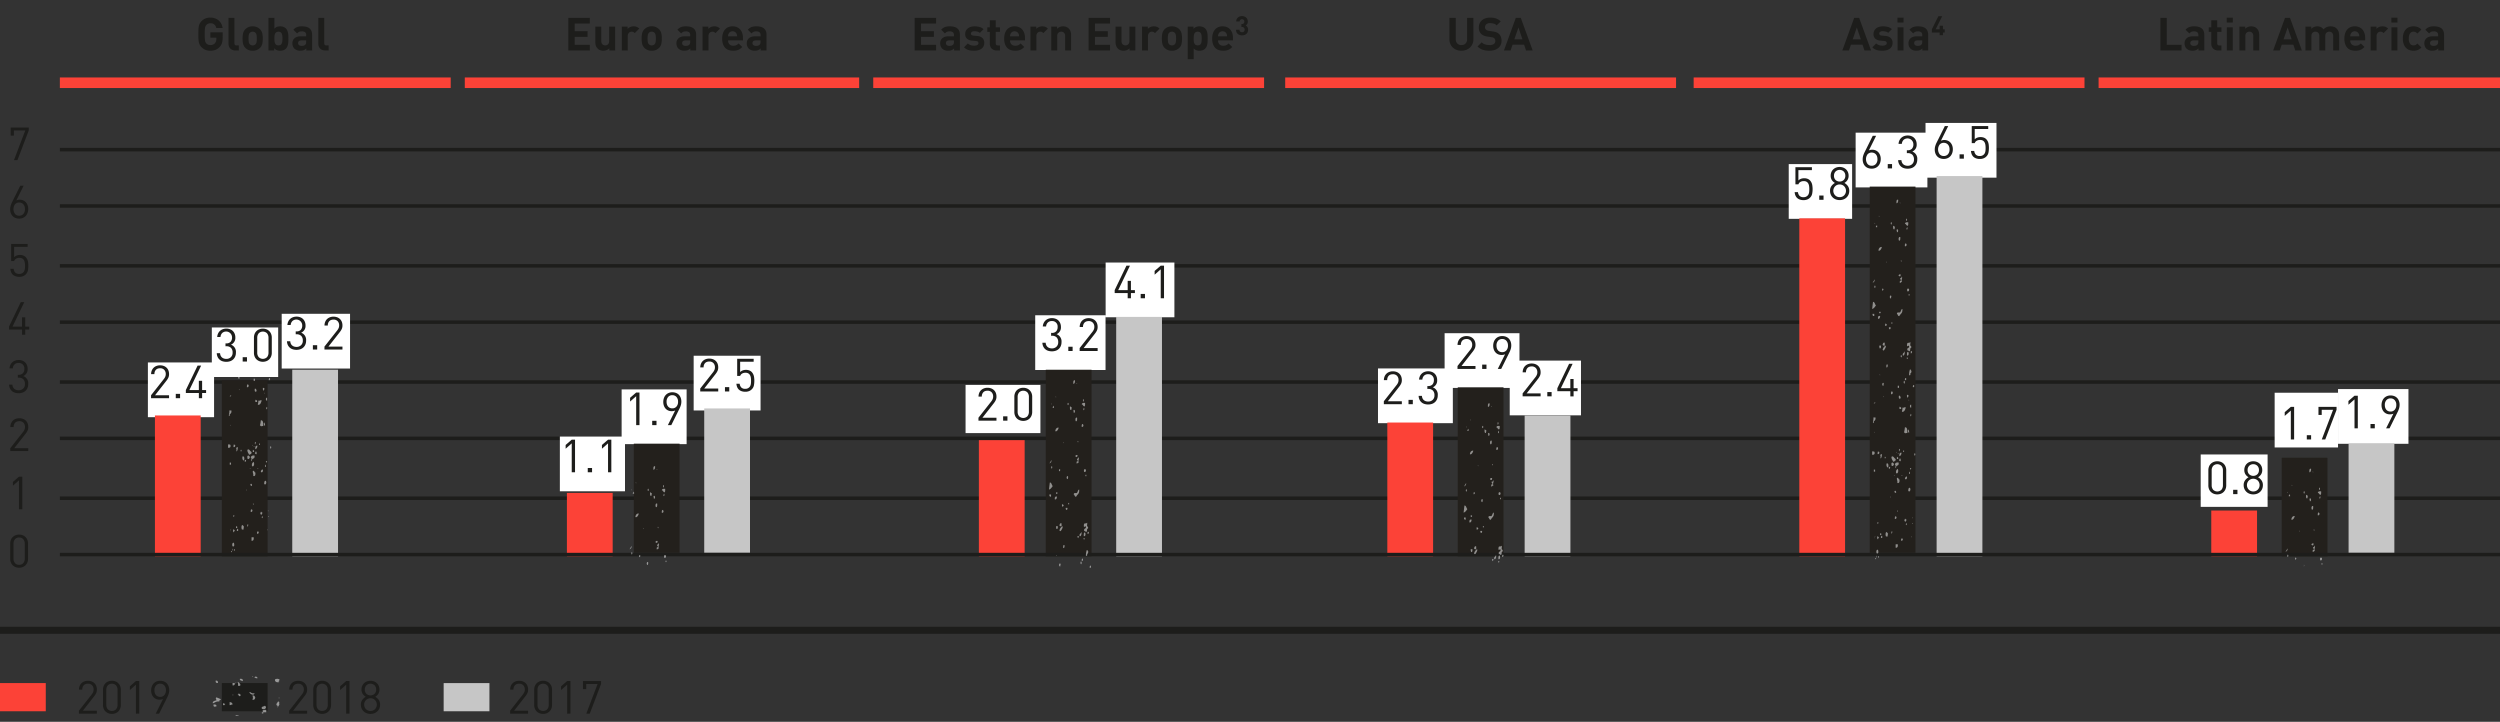 <svg xmlns="http://www.w3.org/2000/svg" width="710" height="205" viewBox="0 0 710 205"><rect x="0" y="0" width="710" height="205" fill="#333333" stroke="none"/><defs><style>.cls-1,.cls-2{fill:none;stroke-miterlimit:10}.cls-1{stroke:#1d1d1b}.cls-2{stroke:#fc4237;stroke-width:3px}.cls-4{fill:#fc4237}.cls-5{fill:#1d1d1b}.cls-6{fill:#c6c6c6}.cls-7{fill:#fff}.cls-8{fill:#23201c}.cls-9{opacity:.5}</style></defs><g id="Grafik"><path class="cls-1" d="M17 42.5h693M17 58.5h693M17 75.5h693M17 91.5h693M17 108.5h693M17 124.5h693M17 141.5h693"/><path class="cls-2" d="M17 23.5h111M132 23.5h112M248 23.5h111M365 23.5h111M481 23.5h111M596 23.5h114"/><path stroke-width="2" stroke="#1d1d1b" fill="none" stroke-miterlimit="10" d="M0 179h710"/><path class="cls-4" d="M0 194h13v8H0z"/><path class="cls-5" d="M63 194h13v8H63z"/><path class="cls-6" d="M126 194h13v8h-13z"/><path class="cls-7" d="M42 102.936h18.796v15.543H42zM274.221 109.314h21.259V123h-21.259zM159 123.98h18.499v15.544H159zM391.35 104.637h21.257v15.544H391.35zM508 46.604h18v15.544h-18z"/><path class="cls-7" d="M60.158 93H79v14.064H60.158zM294 89.544h19.974v15.544H294zM176.543 110.59H195v15.544h-18.457zM410.269 94.632h21.259v15.543h-21.259zM527 37.677h20.38v15.544H527zM664 110.497h20v15.543h-20zM80 89.12h19.412v15.543H80zM314 74.556h19.529V90.1H314zM197 101.024h19v15.544h-19z"/><path class="cls-7" d="M428.764 102.419H449v15.544h-20.236zM546.849 34.913H567v15.544h-20.151zM646 111.544h18v15.544h-18zM625 129.061h19v14.88h-19z"/><path class="cls-6" d="M83 105h13v53H83zM200 116h13v41h-13zM317 90h13v68h-13zM433 118h13v40h-13zM550 50h13v108h-13zM667 126h13v31h-13z"/><path class="cls-8" d="M63 108h13v50H63zM180 126h13v31h-13zM297 105h13v53h-13zM414 110h13v48h-13zM531 53h13v104h-13zM648 130h13v28h-13z"/><path class="cls-4" d="M44 118h13v40H44zM161 140h13v18h-13zM278 125.001h13V158h-13zM394 120h13v38h-13zM511 62h13v96h-13zM628 145h13v13h-13z"/><path class="cls-1" d="M17 157.5h693"/></g><g id="EN"><g id="Globa..."><path class="cls-5" d="M63.239 10.536a6.042 6.042 0 0 1-.189 1.652 2.751 2.751 0 0 1-.7 1.169 3.12 3.12 0 0 1-1.229.832 4.242 4.242 0 0 1-1.385.221 3.537 3.537 0 0 1-1.39-.253 3.5 3.5 0 0 1-1.079-.721 2.844 2.844 0 0 1-.54-.729 3.1 3.1 0 0 1-.273-.825 6.664 6.664 0 0 1-.1-.982q-.02-.533-.019-1.2t.019-1.2a6.665 6.665 0 0 1 .1-.981 3.12 3.12 0 0 1 .273-.826 2.819 2.819 0 0 1 .54-.727 3.464 3.464 0 0 1 1.079-.722A3.536 3.536 0 0 1 59.741 5a3.771 3.771 0 0 1 1.417.247A3.24 3.24 0 0 1 62.2 5.9a3.168 3.168 0 0 1 .683.942 4.051 4.051 0 0 1 .345 1.118h-1.82a1.562 1.562 0 0 0-1.667-1.35 1.525 1.525 0 0 0-.663.137 1.642 1.642 0 0 0-.493.357 1.354 1.354 0 0 0-.215.319 1.834 1.834 0 0 0-.136.461 5.467 5.467 0 0 0-.072.721q-.02.437-.019 1.1c0 .442.006.809.019 1.1a5.449 5.449 0 0 0 .072.721 1.938 1.938 0 0 0 .136.468 1.275 1.275 0 0 0 .215.325 1.528 1.528 0 0 0 .493.351 1.585 1.585 0 0 0 .663.13 1.9 1.9 0 0 0 .742-.136 1.509 1.509 0 0 0 .546-.384 1.633 1.633 0 0 0 .318-.565 2.2 2.2 0 0 0 .1-.67v-.338h-1.7V9.185h3.5zM66.865 14.332a2.171 2.171 0 0 1-.9-.169 1.761 1.761 0 0 1-.618-.442A1.718 1.718 0 0 1 65 13.1a2.328 2.328 0 0 1-.111-.708V5.076h1.691v7.215a.669.669 0 0 0 .136.455.583.583 0 0 0 .461.156h.65v1.43zM74.626 10.939a6.709 6.709 0 0 1-.149 1.54 2.343 2.343 0 0 1-.618 1.1 2.861 2.861 0 0 1-.838.585 2.91 2.91 0 0 1-1.268.247 2.766 2.766 0 0 1-2.093-.832 2.544 2.544 0 0 1-.611-1.1 6.339 6.339 0 0 1-.156-1.535 6.241 6.241 0 0 1 .156-1.527 2.555 2.555 0 0 1 .611-1.1 2.9 2.9 0 0 1 .832-.584 2.851 2.851 0 0 1 1.261-.248 2.8 2.8 0 0 1 2.106.832 2.555 2.555 0 0 1 .611 1.1 6.241 6.241 0 0 1 .156 1.522zm-1.69 0a6.413 6.413 0 0 0-.065-.949 1.2 1.2 0 0 0-.325-.689 1.073 1.073 0 0 0-.793-.3 1.057 1.057 0 0 0-.78.3 1.2 1.2 0 0 0-.325.689 6.413 6.413 0 0 0-.065.949 6.5 6.5 0 0 0 .065.962 1.2 1.2 0 0 0 .325.689 1.053 1.053 0 0 0 .78.3 1.069 1.069 0 0 0 .793-.3 1.193 1.193 0 0 0 .325-.689 6.5 6.5 0 0 0 .065-.962zM81.906 10.939c0 .287-.006.566-.019.839a5.265 5.265 0 0 1-.091.773 3.415 3.415 0 0 1-.208.683 1.781 1.781 0 0 1-.384.565 1.841 1.841 0 0 1-.714.455 2.688 2.688 0 0 1-.924.156 2.482 2.482 0 0 1-.942-.162 2.072 2.072 0 0 1-.748-.553v.637h-1.637V5.076h1.689v3.081a1.785 1.785 0 0 1 .722-.526 2.576 2.576 0 0 1 .916-.15 2.665 2.665 0 0 1 .93.156 1.859 1.859 0 0 1 .708.455 1.785 1.785 0 0 1 .384.566 3.406 3.406 0 0 1 .208.682 5.279 5.279 0 0 1 .091.767q.02.404.019.832zm-1.69 0a7.018 7.018 0 0 0-.039-.76 2.033 2.033 0 0 0-.156-.617.936.936 0 0 0-.344-.41 1.293 1.293 0 0 0-1.209 0 .932.932 0 0 0-.345.41 2 2 0 0 0-.155.617 7.307 7.307 0 0 0 0 1.527 2.088 2.088 0 0 0 .155.618.937.937 0 0 0 .345.416 1.3 1.3 0 0 0 1.209 0 .942.942 0 0 0 .344-.416 2.119 2.119 0 0 0 .156-.618 6.965 6.965 0 0 0 .039-.767zM86.99 14.332v-.585a2.237 2.237 0 0 1-.709.494 2.486 2.486 0 0 1-.956.156 2.342 2.342 0 0 1-1.729-.6 1.955 1.955 0 0 1-.416-.676 2.441 2.441 0 0 1-.143-.845 2.034 2.034 0 0 1 .143-.76 1.709 1.709 0 0 1 .43-.624 2.042 2.042 0 0 1 .728-.423 3.123 3.123 0 0 1 1.04-.156h1.572v-.335a1.02 1.02 0 0 0-.292-.813 1.474 1.474 0 0 0-.968-.254 1.731 1.731 0 0 0-.742.137 1.8 1.8 0 0 0-.559.448l-1.066-1.053a2.752 2.752 0 0 1 1.041-.754 3.967 3.967 0 0 1 1.391-.208q2.885 0 2.885 2.392v4.459zm-.04-2.86h-1.286q-1 0-1 .78a.7.7 0 0 0 .247.56 1.206 1.206 0 0 0 .781.208 2.271 2.271 0 0 0 .546-.059 1.046 1.046 0 0 0 .455-.267.705.705 0 0 0 .2-.331 1.944 1.944 0 0 0 .058-.527zM92.371 14.332a2.179 2.179 0 0 1-.9-.169 1.766 1.766 0 0 1-.617-.442 1.718 1.718 0 0 1-.351-.617 2.3 2.3 0 0 1-.103-.704V5.076h1.691v7.215a.669.669 0 0 0 .136.455.583.583 0 0 0 .461.156h.65v1.43z"/></g><g id="Euro_..." data-name="Euro ..."><path class="cls-5" d="M161.409 14.332V5.076h6.1v1.612h-4.29v2.171h3.653v1.612h-3.653v2.249h4.29v1.612zM173.044 14.332v-.624a2.2 2.2 0 0 1-.78.527 2.446 2.446 0 0 1-.91.175 2.5 2.5 0 0 1-.91-.156 1.949 1.949 0 0 1-.689-.442 2.079 2.079 0 0 1-.553-.89 3.732 3.732 0 0 1-.136-1.034V7.56h1.69v4.094a1.508 1.508 0 0 0 .1.585.989.989 0 0 0 .259.377 1.009 1.009 0 0 0 .365.208 1.242 1.242 0 0 0 .793 0 1 1 0 0 0 .363-.208 1.05 1.05 0 0 0 .267-.377 1.448 1.448 0 0 0 .1-.585V7.56h1.69v6.772zM180.272 9.4a1.694 1.694 0 0 0-.39-.3 1.079 1.079 0 0 0-.507-.1 1.119 1.119 0 0 0-.39.072.964.964 0 0 0-.351.227 1.193 1.193 0 0 0-.254.39 1.452 1.452 0 0 0-.1.559v4.082h-1.69V7.56h1.651v.649a2 2 0 0 1 .7-.513 2.32 2.32 0 0 1 1-.215 2.458 2.458 0 0 1 .871.143 2.1 2.1 0 0 1 .728.494zM187.955 10.939a6.647 6.647 0 0 1-.15 1.54 2.333 2.333 0 0 1-.617 1.1 2.866 2.866 0 0 1-.839.585 2.906 2.906 0 0 1-1.267.247 2.766 2.766 0 0 1-2.093-.832 2.536 2.536 0 0 1-.612-1.1 6.345 6.345 0 0 1-.155-1.535 6.246 6.246 0 0 1 .155-1.527 2.547 2.547 0 0 1 .612-1.1 2.985 2.985 0 0 1 4.2 0 2.555 2.555 0 0 1 .611 1.1 6.241 6.241 0 0 1 .155 1.522zm-1.69 0a6.413 6.413 0 0 0-.065-.949 1.2 1.2 0 0 0-.325-.689 1.075 1.075 0 0 0-.793-.3 1.055 1.055 0 0 0-.78.3 1.192 1.192 0 0 0-.325.689 6.28 6.28 0 0 0-.065.949 6.366 6.366 0 0 0 .065.962 1.187 1.187 0 0 0 .325.689 1.051 1.051 0 0 0 .78.3 1.071 1.071 0 0 0 .793-.3 1.2 1.2 0 0 0 .325-.689 6.5 6.5 0 0 0 .065-.962zM196.054 14.332v-.585a2.237 2.237 0 0 1-.709.494 2.484 2.484 0 0 1-.955.156 2.339 2.339 0 0 1-1.729-.6 1.925 1.925 0 0 1-.416-.676 2.418 2.418 0 0 1-.143-.845 2.014 2.014 0 0 1 .143-.76 1.7 1.7 0 0 1 .429-.624 2.042 2.042 0 0 1 .728-.423 3.123 3.123 0 0 1 1.04-.156h1.573v-.335a1.021 1.021 0 0 0-.293-.813 1.474 1.474 0 0 0-.968-.254 1.723 1.723 0 0 0-.741.137 1.775 1.775 0 0 0-.559.448l-1.066-1.053a2.742 2.742 0 0 1 1.04-.754 3.967 3.967 0 0 1 1.391-.208q2.886 0 2.886 2.392v4.459zm-.039-2.86h-1.287q-1 0-1 .78a.7.7 0 0 0 .247.56 1.2 1.2 0 0 0 .78.208 2.265 2.265 0 0 0 .546-.059 1.041 1.041 0 0 0 .455-.267.705.705 0 0 0 .2-.331 1.939 1.939 0 0 0 .059-.527zM203.2 9.4a1.677 1.677 0 0 0-.391-.3 1.072 1.072 0 0 0-.506-.1 1.119 1.119 0 0 0-.39.072.964.964 0 0 0-.351.227 1.193 1.193 0 0 0-.254.39 1.452 1.452 0 0 0-.1.559v4.082h-1.69V7.56h1.651v.649a1.991 1.991 0 0 1 .7-.513 2.325 2.325 0 0 1 1-.215 2.458 2.458 0 0 1 .871.143 2.1 2.1 0 0 1 .728.494zM206.766 11.472a1.568 1.568 0 0 0 .377 1.086 1.4 1.4 0 0 0 1.1.422 2.008 2.008 0 0 0 .884-.162 2.73 2.73 0 0 0 .65-.475l1.027 1a5.517 5.517 0 0 1-.52.462 2.78 2.78 0 0 1-.566.338 2.853 2.853 0 0 1-.669.2 4.626 4.626 0 0 1-.819.065 4.357 4.357 0 0 1-1.164-.156 2.426 2.426 0 0 1-1-.552 2.833 2.833 0 0 1-.7-1.066 4.626 4.626 0 0 1-.266-1.7 4.661 4.661 0 0 1 .214-1.475 3.1 3.1 0 0 1 .6-1.086 2.545 2.545 0 0 1 .929-.669 3.064 3.064 0 0 1 1.2-.228 3.116 3.116 0 0 1 1.254.241 2.571 2.571 0 0 1 .93.675 2.968 2.968 0 0 1 .572 1.041 4.277 4.277 0 0 1 .201 1.324v.715zm2.574-1.157a4.128 4.128 0 0 0-.039-.383 1.246 1.246 0 0 0-.117-.345 1.312 1.312 0 0 0-.423-.5 1.344 1.344 0 0 0-1.417 0 1.3 1.3 0 0 0-.422.5 1.183 1.183 0 0 0-.117.345 3.538 3.538 0 0 0-.039.383zM216.034 14.332v-.585a2.222 2.222 0 0 1-.708.494 2.49 2.49 0 0 1-.956.156 2.34 2.34 0 0 1-1.729-.6 1.925 1.925 0 0 1-.416-.676 2.441 2.441 0 0 1-.143-.845 2.034 2.034 0 0 1 .143-.76 1.7 1.7 0 0 1 .429-.624 2.05 2.05 0 0 1 .728-.423 3.127 3.127 0 0 1 1.04-.156H216v-.335a1.02 1.02 0 0 0-.292-.813 1.475 1.475 0 0 0-.969-.254 1.729 1.729 0 0 0-.741.137 1.786 1.786 0 0 0-.559.448l-1.066-1.053a2.749 2.749 0 0 1 1.04-.754 3.971 3.971 0 0 1 1.391-.208q2.886 0 2.886 2.392v4.459zm-.034-2.86h-1.287q-1 0-1 .78a.7.7 0 0 0 .247.56 1.2 1.2 0 0 0 .78.208 2.265 2.265 0 0 0 .546-.059 1.035 1.035 0 0 0 .455-.267.7.7 0 0 0 .2-.331 1.944 1.944 0 0 0 .058-.527z"/></g><path class="cls-5" d="M418.441 11.16a3.263 3.263 0 0 1-.266 1.339 3.062 3.062 0 0 1-.728 1.021 3.3 3.3 0 0 1-1.08.656 3.911 3.911 0 0 1-2.665 0 3.3 3.3 0 0 1-1.078-.656 3.035 3.035 0 0 1-.724-1.02 3.247 3.247 0 0 1-.267-1.339V5.076h1.807V11.1a1.742 1.742 0 0 0 .429 1.255 1.546 1.546 0 0 0 1.17.448 1.57 1.57 0 0 0 1.177-.448 1.727 1.727 0 0 0 .435-1.255V5.076h1.794zM426.436 11.6a2.64 2.64 0 0 1-.26 1.2 2.523 2.523 0 0 1-.721.878 3.332 3.332 0 0 1-1.092.546 4.714 4.714 0 0 1-1.363.186 6.123 6.123 0 0 1-1.878-.266 3.686 3.686 0 0 1-1.5-.956l1.17-1.169a2.368 2.368 0 0 0 1.014.61 4.241 4.241 0 0 0 1.209.169 2.105 2.105 0 0 0 1.235-.3.989.989 0 0 0 .416-.857 1.038 1.038 0 0 0-.286-.768 1.008 1.008 0 0 0-.312-.2 2.689 2.689 0 0 0-.52-.117l-1.105-.168a4.149 4.149 0 0 1-1.053-.28 2.525 2.525 0 0 1-.741-.488 2.4 2.4 0 0 1-.663-1.819 2.855 2.855 0 0 1 .221-1.138 2.491 2.491 0 0 1 .637-.884 2.981 2.981 0 0 1 1.014-.579 4.092 4.092 0 0 1 1.354-.2 5.161 5.161 0 0 1 1.677.247 3.528 3.528 0 0 1 1.313.832l-1.144 1.131a1.933 1.933 0 0 0-.936-.526 4.5 4.5 0 0 0-.962-.111 1.464 1.464 0 0 0-1.072.345 1.126 1.126 0 0 0-.345.825 1.064 1.064 0 0 0 .059.351.818.818 0 0 0 .2.312 1.294 1.294 0 0 0 .345.221 1.77 1.77 0 0 0 .5.13l1.1.169a4.537 4.537 0 0 1 1.053.261 2.126 2.126 0 0 1 .715.467 1.944 1.944 0 0 1 .546.832 3.439 3.439 0 0 1 .175 1.114zM433.4 14.332l-.546-1.638h-3.289l-.559 1.638h-1.885l3.367-9.256h1.417l3.38 9.256zm-2.158-6.525l-1.17 3.366h2.3z"/><g id="_3East..." data-name="3East..."><path class="cls-5" d="M259.758 14.332V5.076h6.1v1.612h-4.29v2.171h3.653v1.612h-3.653v2.249h4.29v1.612zM270.964 14.332v-.585a2.237 2.237 0 0 1-.709.494 2.484 2.484 0 0 1-.955.156 2.339 2.339 0 0 1-1.729-.6 1.925 1.925 0 0 1-.416-.676 2.418 2.418 0 0 1-.144-.845 2.015 2.015 0 0 1 .144-.76 1.7 1.7 0 0 1 .429-.624 2.042 2.042 0 0 1 .728-.423 3.123 3.123 0 0 1 1.04-.156h1.573v-.335a1.021 1.021 0 0 0-.293-.813 1.474 1.474 0 0 0-.968-.254 1.723 1.723 0 0 0-.741.137 1.775 1.775 0 0 0-.559.448L267.3 8.443a2.742 2.742 0 0 1 1.04-.754 3.967 3.967 0 0 1 1.391-.208q2.886 0 2.886 2.392v4.459zm-.039-2.86h-1.287q-1 0-1 .78a.7.7 0 0 0 .248.56 1.2 1.2 0 0 0 .78.208 2.271 2.271 0 0 0 .546-.059 1.046 1.046 0 0 0 .455-.267.705.705 0 0 0 .2-.331 1.939 1.939 0 0 0 .059-.527zM279.531 12.2a2.051 2.051 0 0 1-.221.975 1.926 1.926 0 0 1-.611.689 2.785 2.785 0 0 1-.917.409 4.421 4.421 0 0 1-1.124.137q-.4 0-.78-.032a3.758 3.758 0 0 1-.734-.137 3.479 3.479 0 0 1-.7-.292 3 3 0 0 1-.67-.513l1.105-1.106a1.816 1.816 0 0 0 .442.332 2.5 2.5 0 0 0 .475.194 2.321 2.321 0 0 0 .467.092c.152.013.293.019.423.019a2.419 2.419 0 0 0 .435-.039 1.442 1.442 0 0 0 .384-.123.8.8 0 0 0 .273-.215.5.5 0 0 0 .1-.324.6.6 0 0 0-.149-.423.87.87 0 0 0-.566-.2l-1.092-.1a2.588 2.588 0 0 1-1.423-.526 1.68 1.68 0 0 1-.527-1.372 1.965 1.965 0 0 1 .215-.936 2.062 2.062 0 0 1 .571-.676 2.5 2.5 0 0 1 .832-.409 3.585 3.585 0 0 1 1-.137 5.75 5.75 0 0 1 1.45.169 2.658 2.658 0 0 1 1.137.624l-1.04 1.053a1.643 1.643 0 0 0-.709-.357 3.713 3.713 0 0 0-.864-.1 1.128 1.128 0 0 0-.735.2.587.587 0 0 0-.227.455.508.508 0 0 0 .162.4.967.967 0 0 0 .54.182l1.066.1a2.411 2.411 0 0 1 1.515.611 1.879 1.879 0 0 1 .497 1.376zM283.067 14.332a2.122 2.122 0 0 1-.89-.169 1.773 1.773 0 0 1-.612-.442 1.732 1.732 0 0 1-.351-.617 2.3 2.3 0 0 1-.11-.708V9.041h-.715V7.754h.715v-2h1.69v2h1.2v1.287h-1.2v3.25c0 .408.195.611.585.611h.611v1.43zM286.849 11.472a1.573 1.573 0 0 0 .377 1.086 1.4 1.4 0 0 0 1.105.422 2.009 2.009 0 0 0 .885-.162 2.706 2.706 0 0 0 .649-.475l1.027 1a5.278 5.278 0 0 1-.52.462 2.772 2.772 0 0 1-.565.338 2.861 2.861 0 0 1-.67.2 4.606 4.606 0 0 1-.818.065 4.357 4.357 0 0 1-1.164-.156 2.426 2.426 0 0 1-1-.552 2.833 2.833 0 0 1-.7-1.066 4.625 4.625 0 0 1-.267-1.7 4.66 4.66 0 0 1 .215-1.475 3.089 3.089 0 0 1 .605-1.086 2.528 2.528 0 0 1 .929-.669 3.062 3.062 0 0 1 1.2-.228 3.121 3.121 0 0 1 1.255.241 2.571 2.571 0 0 1 .93.675 2.966 2.966 0 0 1 .571 1.041 4.247 4.247 0 0 1 .2 1.319v.715zm2.575-1.157a4.128 4.128 0 0 0-.039-.383 1.218 1.218 0 0 0-.118-.345 1.3 1.3 0 0 0-.422-.5 1.344 1.344 0 0 0-1.417 0 1.292 1.292 0 0 0-.422.5 1.218 1.218 0 0 0-.118.345c-.017.108-.03.236-.039.383zM296.326 9.4a1.653 1.653 0 0 0-.39-.3 1.079 1.079 0 0 0-.507-.1 1.128 1.128 0 0 0-.39.072.96.96 0 0 0-.35.227 1.193 1.193 0 0 0-.254.39 1.452 1.452 0 0 0-.1.559v4.082h-1.69V7.56h1.655v.649a1.991 1.991 0 0 1 .7-.509 2.321 2.321 0 0 1 1-.215 2.449 2.449 0 0 1 .87.143 2.093 2.093 0 0 1 .728.494zM302.5 14.332v-4.1a1.531 1.531 0 0 0-.1-.585 1.018 1.018 0 0 0-.26-.377 1.044 1.044 0 0 0-.364-.208 1.242 1.242 0 0 0-.793 0 1.035 1.035 0 0 0-.364.208 1.066 1.066 0 0 0-.266.377 1.435 1.435 0 0 0-.1.585v4.1h-1.69V7.56h1.651v.624a2.174 2.174 0 0 1 .779-.527 2.452 2.452 0 0 1 .911-.176 2.51 2.51 0 0 1 .91.156 1.981 1.981 0 0 1 .689.442 2.073 2.073 0 0 1 .552.891 3.724 3.724 0 0 1 .137 1.03v4.329zM309.157 14.332V5.076h6.1v1.612h-4.289v2.171h3.652v1.612h-3.652v2.249h4.289v1.612zM320.792 14.332v-.624a2.2 2.2 0 0 1-.78.527 2.442 2.442 0 0 1-.91.175 2.506 2.506 0 0 1-.91-.156 1.967 1.967 0 0 1-.689-.442 2.088 2.088 0 0 1-.553-.89 3.77 3.77 0 0 1-.136-1.034V7.56h1.69v4.094a1.508 1.508 0 0 0 .1.585.988.988 0 0 0 .624.585 1.242 1.242 0 0 0 .793 0 1.014 1.014 0 0 0 .364-.208 1.06 1.06 0 0 0 .266-.377 1.431 1.431 0 0 0 .1-.585V7.56h1.69v6.772zM328.02 9.4a1.694 1.694 0 0 0-.39-.3 1.079 1.079 0 0 0-.507-.1 1.123 1.123 0 0 0-.39.072.96.96 0 0 0-.35.227 1.193 1.193 0 0 0-.254.39 1.452 1.452 0 0 0-.1.559v4.082h-1.689V7.56h1.65v.649a2 2 0 0 1 .7-.513 2.321 2.321 0 0 1 1-.215 2.449 2.449 0 0 1 .87.143 2.093 2.093 0 0 1 .728.494zM335.7 10.939a6.647 6.647 0 0 1-.15 1.54 2.333 2.333 0 0 1-.617 1.1 2.853 2.853 0 0 1-.839.585 2.906 2.906 0 0 1-1.267.247 2.766 2.766 0 0 1-2.093-.832 2.534 2.534 0 0 1-.611-1.1 6.339 6.339 0 0 1-.156-1.535 6.241 6.241 0 0 1 .156-1.527 2.545 2.545 0 0 1 .611-1.1 2.886 2.886 0 0 1 .832-.584 2.848 2.848 0 0 1 1.261-.248 2.809 2.809 0 0 1 2.106.832 2.555 2.555 0 0 1 .611 1.1 6.241 6.241 0 0 1 .156 1.522zm-1.69 0a6.413 6.413 0 0 0-.065-.949 1.2 1.2 0 0 0-.325-.689 1.073 1.073 0 0 0-.793-.3 1.055 1.055 0 0 0-.78.3 1.192 1.192 0 0 0-.325.689 6.28 6.28 0 0 0-.065.949 6.366 6.366 0 0 0 .065.962 1.187 1.187 0 0 0 .325.689 1.051 1.051 0 0 0 .78.3 1.069 1.069 0 0 0 .793-.3 1.193 1.193 0 0 0 .325-.689 6.5 6.5 0 0 0 .068-.962zM342.983 10.939c0 .287-.007.564-.019.832a5.575 5.575 0 0 1-.092.774 3.272 3.272 0 0 1-.208.689 1.778 1.778 0 0 1-.383.565 1.837 1.837 0 0 1-.715.455 2.682 2.682 0 0 1-.923.156 2.609 2.609 0 0 1-.917-.149 1.785 1.785 0 0 1-.721-.527v3.081h-1.69V7.56h1.638v.64a2.085 2.085 0 0 1 .747-.552 2.471 2.471 0 0 1 .943-.163 2.682 2.682 0 0 1 .923.156 1.849 1.849 0 0 1 .715.455 1.782 1.782 0 0 1 .383.566 3.281 3.281 0 0 1 .208.682 5.42 5.42 0 0 1 .092.767c.012.265.019.542.019.828zm-1.69 0a7.018 7.018 0 0 0-.039-.76 2.033 2.033 0 0 0-.156-.617.936.936 0 0 0-.344-.41 1.293 1.293 0 0 0-1.209 0 .932.932 0 0 0-.345.41 2.033 2.033 0 0 0-.156.617 7.493 7.493 0 0 0 0 1.527 2.119 2.119 0 0 0 .156.618.937.937 0 0 0 .345.416 1.3 1.3 0 0 0 1.209 0 .942.942 0 0 0 .344-.416 2.119 2.119 0 0 0 .156-.618 6.965 6.965 0 0 0 .039-.767zM345.921 11.472a1.568 1.568 0 0 0 .377 1.086 1.4 1.4 0 0 0 1.105.422 2.008 2.008 0 0 0 .884-.162 2.73 2.73 0 0 0 .65-.475l1.027 1a5.517 5.517 0 0 1-.52.462 2.78 2.78 0 0 1-.566.338 2.853 2.853 0 0 1-.669.2 4.626 4.626 0 0 1-.819.065 4.357 4.357 0 0 1-1.164-.156 2.426 2.426 0 0 1-1-.552 2.833 2.833 0 0 1-.7-1.066 4.626 4.626 0 0 1-.266-1.7 4.661 4.661 0 0 1 .214-1.475 3.1 3.1 0 0 1 .605-1.086 2.545 2.545 0 0 1 .929-.669 3.064 3.064 0 0 1 1.2-.228 3.116 3.116 0 0 1 1.254.241 2.571 2.571 0 0 1 .93.675 2.968 2.968 0 0 1 .572 1.041 4.277 4.277 0 0 1 .195 1.319v.715zm2.574-1.157a4.128 4.128 0 0 0-.039-.383 1.246 1.246 0 0 0-.117-.345 1.312 1.312 0 0 0-.423-.5 1.344 1.344 0 0 0-1.417 0 1.3 1.3 0 0 0-.422.5 1.183 1.183 0 0 0-.117.345 3.538 3.538 0 0 0-.039.383zM354.461 8.442a1.694 1.694 0 0 1-.137.7 1.4 1.4 0 0 1-.371.5 1.522 1.522 0 0 1-.546.3 2.158 2.158 0 0 1-.659.1 2.225 2.225 0 0 1-.64-.091 1.58 1.58 0 0 1-.546-.284 1.409 1.409 0 0 1-.383-.493 1.717 1.717 0 0 1-.151-.724h.985a.817.817 0 0 0 .068.314.636.636 0 0 0 .159.22.611.611 0 0 0 .231.129.916.916 0 0 0 .277.042.685.685 0 0 0 .727-.75.742.742 0 0 0-.2-.542.752.752 0 0 0-.561-.2h-.145v-.851h.145a.637.637 0 0 0 .522-.193.733.733 0 0 0 .16-.481.648.648 0 0 0-.2-.515.671.671 0 0 0-.462-.175.636.636 0 0 0-.667.652h-.985a1.6 1.6 0 0 1 .14-.648 1.478 1.478 0 0 1 .353-.481 1.523 1.523 0 0 1 .519-.3 1.922 1.922 0 0 1 .64-.1 1.882 1.882 0 0 1 .66.113 1.579 1.579 0 0 1 .523.318 1.442 1.442 0 0 1 .341.489 1.594 1.594 0 0 1 .121.625 1.237 1.237 0 0 1-.178.7 1.263 1.263 0 0 1-.444.405 1.393 1.393 0 0 1 .493.443 1.347 1.347 0 0 1 .211.778z"/></g><path class="cls-5" d="M529.5 14.332l-.547-1.638h-3.289l-.558 1.638h-1.886l3.367-9.256H528l3.38 9.256zm-2.159-6.525l-1.17 3.366h2.3zM537.491 12.2a2.063 2.063 0 0 1-.22.975 1.939 1.939 0 0 1-.612.689 2.789 2.789 0 0 1-.916.409 4.424 4.424 0 0 1-1.125.137c-.268 0-.529-.011-.78-.032a3.758 3.758 0 0 1-.734-.137 3.479 3.479 0 0 1-.7-.292 3 3 0 0 1-.67-.513l1.105-1.106a1.835 1.835 0 0 0 .442.332 2.5 2.5 0 0 0 .475.194 2.317 2.317 0 0 0 .468.092c.152.013.292.019.423.019a2.427 2.427 0 0 0 .435-.039 1.423 1.423 0 0 0 .383-.123.789.789 0 0 0 .273-.215.5.5 0 0 0 .1-.324.6.6 0 0 0-.149-.423.87.87 0 0 0-.566-.2l-1.092-.1a2.588 2.588 0 0 1-1.423-.526 1.68 1.68 0 0 1-.527-1.372 1.965 1.965 0 0 1 .219-.945 2.053 2.053 0 0 1 .572-.676 2.479 2.479 0 0 1 .832-.409 3.578 3.578 0 0 1 .994-.137 5.75 5.75 0 0 1 1.45.169 2.652 2.652 0 0 1 1.137.624l-1.04 1.053a1.639 1.639 0 0 0-.708-.357 3.722 3.722 0 0 0-.865-.1 1.125 1.125 0 0 0-.734.2.585.585 0 0 0-.228.455.505.505 0 0 0 .163.4.963.963 0 0 0 .539.182l1.066.1a2.411 2.411 0 0 1 1.515.611 1.879 1.879 0 0 1 .498 1.385zM538.882 6.4V5.024h1.729V6.4zm.026 7.93V7.754h1.69v6.578zM545.954 14.332v-.585a2.222 2.222 0 0 1-.708.494 2.49 2.49 0 0 1-.956.156 2.339 2.339 0 0 1-1.729-.6 1.925 1.925 0 0 1-.416-.676 2.441 2.441 0 0 1-.143-.845 2.034 2.034 0 0 1 .143-.76 1.7 1.7 0 0 1 .429-.624 2.05 2.05 0 0 1 .728-.423 3.127 3.127 0 0 1 1.04-.156h1.573v-.335a1.02 1.02 0 0 0-.292-.813 1.477 1.477 0 0 0-.969-.254 1.729 1.729 0 0 0-.741.137 1.786 1.786 0 0 0-.559.448l-1.066-1.053a2.749 2.749 0 0 1 1.04-.754 3.971 3.971 0 0 1 1.391-.208q2.886 0 2.886 2.392v4.459zm-.039-2.86h-1.287q-1 0-1 .78a.7.7 0 0 0 .247.56 1.2 1.2 0 0 0 .78.208 2.265 2.265 0 0 0 .546-.059 1.035 1.035 0 0 0 .455-.267.7.7 0 0 0 .2-.331 1.9 1.9 0 0 0 .059-.527zM551.8 9.238V10h-.947v-.762h-2.203v-.932l1.85-3.7h1.076l-1.849 3.7h1.129V7.3h.947v1.006h.493v.932z"/><g id="Latin..."><path class="cls-5" d="M613.554 14.332V5.076h1.807v7.644h4.2v1.612zM624.37 14.332v-.585a2.222 2.222 0 0 1-.708.494 2.49 2.49 0 0 1-.956.156 2.339 2.339 0 0 1-1.729-.6 1.925 1.925 0 0 1-.416-.676 2.441 2.441 0 0 1-.143-.845 2.034 2.034 0 0 1 .143-.76 1.7 1.7 0 0 1 .429-.624 2.05 2.05 0 0 1 .728-.423 3.127 3.127 0 0 1 1.04-.156h1.573v-.335a1.02 1.02 0 0 0-.292-.813 1.475 1.475 0 0 0-.969-.254 1.729 1.729 0 0 0-.741.137 1.786 1.786 0 0 0-.559.448l-1.07-1.053a2.749 2.749 0 0 1 1.04-.754 3.971 3.971 0 0 1 1.391-.208q2.886 0 2.886 2.392v4.459zm-.039-2.86h-1.287q-1 0-1 .78a.7.7 0 0 0 .247.56 1.2 1.2 0 0 0 .78.208 2.265 2.265 0 0 0 .546-.059 1.035 1.035 0 0 0 .455-.267.689.689 0 0 0 .2-.331 1.9 1.9 0 0 0 .059-.527zM629.96 14.332a2.122 2.122 0 0 1-.89-.169 1.792 1.792 0 0 1-.612-.442 1.732 1.732 0 0 1-.351-.617A2.327 2.327 0 0 1 628 12.4V9.041h-.715V7.754H628v-2h1.69v2h1.2v1.287h-1.2v3.25c0 .408.195.611.585.611h.611v1.43zM632.391 6.4V5.024h1.729V6.4zm.026 7.93V7.754h1.69v6.578zM639.931 14.332v-4.1a1.531 1.531 0 0 0-.1-.585 1 1 0 0 0-.26-.377 1.027 1.027 0 0 0-.364-.208 1.239 1.239 0 0 0-.792 0 1.039 1.039 0 0 0-.365.208 1.078 1.078 0 0 0-.266.377 1.435 1.435 0 0 0-.1.585v4.1h-1.69V7.56h1.651v.624a2.169 2.169 0 0 1 .78-.527 2.443 2.443 0 0 1 .91-.176 2.506 2.506 0 0 1 .91.156 1.972 1.972 0 0 1 .689.442 2.064 2.064 0 0 1 .552.891 3.687 3.687 0 0 1 .135 1.03v4.329zM651.852 14.332l-.546-1.638h-3.289l-.559 1.638h-1.885l3.367-9.256h1.417l3.38 9.256zm-2.158-6.525l-1.17 3.366h2.3zM662.628 14.332v-4.1a1.532 1.532 0 0 0-.1-.585 1.018 1.018 0 0 0-.26-.377 1.044 1.044 0 0 0-.364-.208 1.242 1.242 0 0 0-.793 0 1.076 1.076 0 0 0-.364.2 1.007 1.007 0 0 0-.267.37 1.374 1.374 0 0 0-.1.559v4.134h-1.69v-4.1a1.532 1.532 0 0 0-.1-.585 1.018 1.018 0 0 0-.26-.377 1.044 1.044 0 0 0-.364-.208 1.242 1.242 0 0 0-.793 0 1.035 1.035 0 0 0-.364.208 1.08 1.08 0 0 0-.267.377 1.452 1.452 0 0 0-.1.585v4.1h-1.69V7.56h1.648v.624a2.4 2.4 0 0 1 1.69-.7 2.409 2.409 0 0 1 1.021.208 2.014 2.014 0 0 1 .773.65 2.7 2.7 0 0 1 .91-.656 2.886 2.886 0 0 1 1.118-.2 2.781 2.781 0 0 1 .943.156 1.92 1.92 0 0 1 .721.442 2.341 2.341 0 0 1 .579.891 3.178 3.178 0 0 1 .163 1.025v4.329zM667.464 11.472a1.573 1.573 0 0 0 .377 1.086 1.4 1.4 0 0 0 1.105.422 2.009 2.009 0 0 0 .885-.162 2.706 2.706 0 0 0 .649-.475l1.027 1a5.278 5.278 0 0 1-.52.462 2.772 2.772 0 0 1-.565.338 2.861 2.861 0 0 1-.67.2 4.606 4.606 0 0 1-.818.065 4.357 4.357 0 0 1-1.164-.156 2.426 2.426 0 0 1-1-.552 2.833 2.833 0 0 1-.7-1.066 4.625 4.625 0 0 1-.267-1.7 4.66 4.66 0 0 1 .215-1.475 3.089 3.089 0 0 1 .605-1.086 2.528 2.528 0 0 1 .929-.669 3.062 3.062 0 0 1 1.2-.228 3.121 3.121 0 0 1 1.255.241 2.571 2.571 0 0 1 .93.675 2.966 2.966 0 0 1 .571 1.041 4.247 4.247 0 0 1 .2 1.319v.715zm2.575-1.157a4.128 4.128 0 0 0-.039-.383 1.218 1.218 0 0 0-.118-.345 1.3 1.3 0 0 0-.422-.5 1.344 1.344 0 0 0-1.417 0 1.292 1.292 0 0 0-.422.5 1.218 1.218 0 0 0-.118.345c-.017.108-.03.236-.039.383zM676.941 9.4a1.653 1.653 0 0 0-.39-.3 1.079 1.079 0 0 0-.507-.1 1.128 1.128 0 0 0-.39.072.96.96 0 0 0-.35.227 1.193 1.193 0 0 0-.254.39 1.452 1.452 0 0 0-.1.559v4.082h-1.69V7.56h1.651v.649a1.991 1.991 0 0 1 .7-.513 2.321 2.321 0 0 1 1-.215 2.449 2.449 0 0 1 .87.143 2.093 2.093 0 0 1 .728.494zM679.151 6.4V5.024h1.729V6.4zm.026 7.93V7.754h1.69v6.578zM687.679 13.487a3.036 3.036 0 0 1-.994.7 3.188 3.188 0 0 1-1.242.227 3.765 3.765 0 0 1-1.047-.156 2.444 2.444 0 0 1-.974-.552 3.015 3.015 0 0 1-.722-1.066 4.341 4.341 0 0 1-.286-1.7 4.336 4.336 0 0 1 .286-1.7 2.939 2.939 0 0 1 .722-1.059 2.469 2.469 0 0 1 .974-.547 3.765 3.765 0 0 1 1.047-.156 3.265 3.265 0 0 1 1.242.221 2.943 2.943 0 0 1 .994.69l-1.144 1.143a1.792 1.792 0 0 0-.507-.409 1.287 1.287 0 0 0-.585-.123 1.184 1.184 0 0 0-.962.442 1.614 1.614 0 0 0-.286.6 3.647 3.647 0 0 0-.091.9 2.408 2.408 0 0 0 .377 1.508 1.184 1.184 0 0 0 .962.442 1.3 1.3 0 0 0 .585-.123 1.78 1.78 0 0 0 .507-.41zM692.463 14.332v-.585a2.237 2.237 0 0 1-.709.494 2.484 2.484 0 0 1-.955.156 2.339 2.339 0 0 1-1.729-.6 1.925 1.925 0 0 1-.416-.676 2.441 2.441 0 0 1-.143-.845 2.034 2.034 0 0 1 .143-.76 1.7 1.7 0 0 1 .429-.624 2.042 2.042 0 0 1 .728-.423 3.123 3.123 0 0 1 1.04-.156h1.573v-.335a1.017 1.017 0 0 0-.293-.813 1.472 1.472 0 0 0-.968-.254 1.723 1.723 0 0 0-.741.137 1.775 1.775 0 0 0-.559.448L688.8 8.443a2.742 2.742 0 0 1 1.04-.754 3.971 3.971 0 0 1 1.391-.208q2.886 0 2.886 2.392v4.459zm-.039-2.86h-1.287q-1 0-1 .78a.7.7 0 0 0 .247.56 1.2 1.2 0 0 0 .78.208 2.265 2.265 0 0 0 .546-.059 1.035 1.035 0 0 0 .455-.267.7.7 0 0 0 .2-.331 1.939 1.939 0 0 0 .059-.527z"/></g><path class="cls-5" d="M4.951 45.484h-.988l3.211-8.424H3.95v1.456h-.923v-2.288h5.135v.832zM8.019 59.346a3.221 3.221 0 0 1-.182 1.092 2.6 2.6 0 0 1-.513.871 2.368 2.368 0 0 1-.806.572 2.627 2.627 0 0 1-1.06.207 2.91 2.91 0 0 1-1.066-.188 2.188 2.188 0 0 1-.812-.54 2.439 2.439 0 0 1-.514-.844 3.124 3.124 0 0 1-.182-1.092 3.621 3.621 0 0 1 .143-.995 6.079 6.079 0 0 1 .442-1.085l2.275-4.59h.962l-2.067 4.161a2.316 2.316 0 0 1 .975-.2 2.407 2.407 0 0 1 .988.2 2.168 2.168 0 0 1 .754.545 2.544 2.544 0 0 1 .487.832 3.055 3.055 0 0 1 .176 1.054zm-.936.039a2.485 2.485 0 0 0-.1-.729 1.707 1.707 0 0 0-.312-.591 1.524 1.524 0 0 0-.514-.4 1.586 1.586 0 0 0-.708-.149 1.491 1.491 0 0 0-1.183.507 2.329 2.329 0 0 0 0 2.73 1.494 1.494 0 0 0 1.183.507 1.513 1.513 0 0 0 1.189-.507 1.983 1.983 0 0 0 .445-1.368zM8.045 75.479a6.873 6.873 0 0 1-.124 1.333 2.16 2.16 0 0 1-.621 1.125 2.3 2.3 0 0 1-.774.506 2.852 2.852 0 0 1-1.072.182 3.017 3.017 0 0 1-1.085-.182 2.159 2.159 0 0 1-.774-.481 2.126 2.126 0 0 1-.455-.715 3.155 3.155 0 0 1-.2-.9h.936a1.792 1.792 0 0 0 .462 1.072 1.507 1.507 0 0 0 1.111.37 1.546 1.546 0 0 0 1.151-.425 1.433 1.433 0 0 0 .286-.4 1.939 1.939 0 0 0 .15-.468 3.949 3.949 0 0 0 .058-.507c.008-.173.013-.342.013-.507a5.789 5.789 0 0 0-.059-.832 2.213 2.213 0 0 0-.22-.714 1.319 1.319 0 0 0-.469-.507 1.481 1.481 0 0 0-.812-.2 1.84 1.84 0 0 0-1 .248 1.243 1.243 0 0 0-.533.663H3.17v-4.862h4.68v.832H4.015v2.938a1.87 1.87 0 0 1 .7-.468 2.61 2.61 0 0 1 .969-.169 2.548 2.548 0 0 1 .923.156 1.919 1.919 0 0 1 .671.433 2.519 2.519 0 0 1 .637 1.171 4.286 4.286 0 0 1 .1.656q.029.328.03.652zM7.174 93.592v1.469h-.923v-1.469H2.559v-.845L5.9 85.805h1l-3.34 6.942h2.691v-2.626h.923v2.626h1.131v.845zM8.019 109.063a2.787 2.787 0 0 1-.214 1.125 2.344 2.344 0 0 1-1.444 1.32 3.3 3.3 0 0 1-1.059.169 3.6 3.6 0 0 1-1.027-.143 2.283 2.283 0 0 1-1.437-1.216 2.692 2.692 0 0 1-.253-1.086h.936a1.84 1.84 0 0 0 .182.735 1.484 1.484 0 0 0 .4.5 1.646 1.646 0 0 0 .553.286 2.261 2.261 0 0 0 .643.091 1.814 1.814 0 0 0 1.267-.468 1.7 1.7 0 0 0 .514-1.326 1.877 1.877 0 0 0-.436-1.32 1.8 1.8 0 0 0-1.384-.474h-.2v-.819h.2a1.6 1.6 0 0 0 1.255-.449 1.79 1.79 0 0 0 .4-1.228 1.545 1.545 0 0 0-1.612-1.69 1.61 1.61 0 0 0-1.17.415 1.734 1.734 0 0 0-.494 1.132H2.7a2.679 2.679 0 0 1 .254-1 2.364 2.364 0 0 1 .559-.748 2.433 2.433 0 0 1 .8-.468 2.921 2.921 0 0 1 .988-.162 2.847 2.847 0 0 1 1.033.182 2.231 2.231 0 0 1 1.327 1.3 2.736 2.736 0 0 1 .188 1.027A2.054 2.054 0 0 1 6.6 106.8a2.166 2.166 0 0 1 1.419 2.263zM2.923 128.112v-.832l3.653-4.641a2.841 2.841 0 0 0 .39-.663 1.869 1.869 0 0 0 .13-.7 1.708 1.708 0 0 0-.423-1.21 1.546 1.546 0 0 0-1.189-.454 2.083 2.083 0 0 0-.617.091 1.3 1.3 0 0 0-.514.3 1.476 1.476 0 0 0-.351.526 2.006 2.006 0 0 0-.13.761h-.936a2.733 2.733 0 0 1 .182-1.008 2.314 2.314 0 0 1 .513-.793 2.4 2.4 0 0 1 .8-.52 2.81 2.81 0 0 1 1.053-.188 2.944 2.944 0 0 1 1.04.175 2.327 2.327 0 0 1 .806.5 2.2 2.2 0 0 1 .52.786 2.808 2.808 0 0 1 .182 1.034 2.375 2.375 0 0 1-.182.968 4.627 4.627 0 0 1-.559.9l-3.237 4.136h3.978v.832zM5.393 144.636v-8.216l-1.729 1.521v-1.066l1.729-1.5h.936v9.256zM7.967 158.69a2.725 2.725 0 0 1-.195 1.046 2.383 2.383 0 0 1-.533.807 2.358 2.358 0 0 1-.8.513 2.7 2.7 0 0 1-1.007.182 2.713 2.713 0 0 1-1.008-.182 2.429 2.429 0 0 1-.805-.513 2.26 2.26 0 0 1-.534-.807 2.821 2.821 0 0 1-.185-1.046v-4.316a2.821 2.821 0 0 1 .188-1.046 2.277 2.277 0 0 1 .534-.807 2.461 2.461 0 0 1 .805-.513 2.733 2.733 0 0 1 1.008-.182 2.724 2.724 0 0 1 1.007.182 2.316 2.316 0 0 1 1.333 1.32 2.725 2.725 0 0 1 .195 1.046zm-.936-4.264a1.934 1.934 0 0 0-.409-1.267 1.448 1.448 0 0 0-1.19-.5 1.446 1.446 0 0 0-1.189.5 1.934 1.934 0 0 0-.41 1.267v4.212a1.939 1.939 0 0 0 .41 1.268 1.449 1.449 0 0 0 1.189.5 1.451 1.451 0 0 0 1.19-.5 1.938 1.938 0 0 0 .409-1.268zM22.412 202.674v-.832l3.654-4.641a2.8 2.8 0 0 0 .389-.663 1.869 1.869 0 0 0 .13-.7 1.7 1.7 0 0 0-.422-1.209 1.544 1.544 0 0 0-1.189-.455 2.058 2.058 0 0 0-.618.091 1.3 1.3 0 0 0-.513.3 1.478 1.478 0 0 0-.352.526 2.026 2.026 0 0 0-.13.761h-.935a2.713 2.713 0 0 1 .182-1.008 2.309 2.309 0 0 1 .513-.793 2.371 2.371 0 0 1 .8-.52 2.807 2.807 0 0 1 1.053-.188 2.944 2.944 0 0 1 1.04.175 2.314 2.314 0 0 1 .8.5 2.174 2.174 0 0 1 .52.786 2.788 2.788 0 0 1 .182 1.034 2.359 2.359 0 0 1-.182.968 4.646 4.646 0 0 1-.558.9l-3.238 4.134h3.978v.832zM34.321 200.2a2.725 2.725 0 0 1-.2 1.046 2.319 2.319 0 0 1-1.332 1.32 2.88 2.88 0 0 1-2.015 0 2.436 2.436 0 0 1-.806-.514 2.253 2.253 0 0 1-.533-.806 2.8 2.8 0 0 1-.189-1.046v-4.316a2.807 2.807 0 0 1 .189-1.047 2.262 2.262 0 0 1 .533-.806 2.434 2.434 0 0 1 .806-.513 2.88 2.88 0 0 1 2.015 0 2.313 2.313 0 0 1 1.332 1.319 2.731 2.731 0 0 1 .2 1.047zm-.936-4.264a1.939 1.939 0 0 0-.41-1.268 1.665 1.665 0 0 0-2.379 0 1.938 1.938 0 0 0-.409 1.268v4.212a1.934 1.934 0 0 0 .409 1.267 1.663 1.663 0 0 0 2.379 0 1.934 1.934 0 0 0 .41-1.267zM38.61 202.674v-8.216l-1.729 1.521v-1.066l1.729-1.5h.937v9.256zM48.062 196.005a3.626 3.626 0 0 1-.143 1 6.185 6.185 0 0 1-.442 1.085l-2.277 4.584h-.975l2.08-4.16a2.367 2.367 0 0 1-.988.195 2.42 2.42 0 0 1-.988-.195 2.161 2.161 0 0 1-.754-.546 2.453 2.453 0 0 1-.481-.832 3.151 3.151 0 0 1-.169-1.053 3.192 3.192 0 0 1 .182-1.092 2.559 2.559 0 0 1 .513-.871 2.355 2.355 0 0 1 .806-.572 2.608 2.608 0 0 1 1.06-.208 2.914 2.914 0 0 1 1.066.188 2.216 2.216 0 0 1 .812.54 2.449 2.449 0 0 1 .514.845 3.143 3.143 0 0 1 .184 1.092zm-.937.039a1.986 1.986 0 0 0-.448-1.365 1.509 1.509 0 0 0-1.189-.507 1.49 1.49 0 0 0-1.183.507 2 2 0 0 0-.442 1.365 2.445 2.445 0 0 0 .1.728 1.782 1.782 0 0 0 .3.591 1.44 1.44 0 0 0 .507.4 1.591 1.591 0 0 0 .709.15 1.509 1.509 0 0 0 1.189-.507 1.986 1.986 0 0 0 .457-1.362zM82.118 202.674v-.832l3.653-4.641a2.841 2.841 0 0 0 .39-.663 1.888 1.888 0 0 0 .13-.7 1.7 1.7 0 0 0-.423-1.209 1.543 1.543 0 0 0-1.189-.455 2.058 2.058 0 0 0-.618.091 1.3 1.3 0 0 0-.513.3 1.476 1.476 0 0 0-.351.526 2.006 2.006 0 0 0-.13.761h-.936a2.733 2.733 0 0 1 .182-1.008 2.309 2.309 0 0 1 .513-.793 2.371 2.371 0 0 1 .8-.52 2.81 2.81 0 0 1 1.053-.188 2.944 2.944 0 0 1 1.04.175 2.327 2.327 0 0 1 .806.5 2.2 2.2 0 0 1 .52.786 2.808 2.808 0 0 1 .182 1.034 2.375 2.375 0 0 1-.182.968 4.706 4.706 0 0 1-.559.9l-3.237 4.134h3.978v.832zM94.026 200.2a2.725 2.725 0 0 1-.195 1.046 2.324 2.324 0 0 1-1.333 1.32 2.877 2.877 0 0 1-2.014 0 2.441 2.441 0 0 1-.807-.514 2.267 2.267 0 0 1-.533-.806 2.821 2.821 0 0 1-.188-1.046v-4.316a2.827 2.827 0 0 1 .188-1.047 2.276 2.276 0 0 1 .533-.806 2.438 2.438 0 0 1 .807-.513 2.877 2.877 0 0 1 2.014 0 2.358 2.358 0 0 1 .8.513 2.388 2.388 0 0 1 .533.806 2.73 2.73 0 0 1 .195 1.047zm-.936-4.264a1.939 1.939 0 0 0-.41-1.268 1.664 1.664 0 0 0-2.378 0 1.933 1.933 0 0 0-.41 1.268v4.212a1.929 1.929 0 0 0 .41 1.267 1.661 1.661 0 0 0 2.378 0 1.934 1.934 0 0 0 .41-1.267zM98.316 202.674v-8.216l-1.729 1.521v-1.066l1.729-1.5h.936v9.256zM107.949 200.126a2.654 2.654 0 0 1-.208 1.066 2.487 2.487 0 0 1-.579.832 2.547 2.547 0 0 1-.87.539 3.14 3.14 0 0 1-2.146 0 2.547 2.547 0 0 1-.87-.539 2.487 2.487 0 0 1-.579-.832 2.654 2.654 0 0 1-.208-1.066 2.234 2.234 0 0 1 .4-1.365 3.227 3.227 0 0 1 .988-.884 2.54 2.54 0 0 1-.878-.819 2.209 2.209 0 0 1-.331-1.235 2.6 2.6 0 0 1 .188-1 2.319 2.319 0 0 1 .533-.787 2.424 2.424 0 0 1 .813-.513 2.916 2.916 0 0 1 2.028 0 2.424 2.424 0 0 1 .813.513 2.3 2.3 0 0 1 .532.787 2.583 2.583 0 0 1 .189 1 2.239 2.239 0 0 1-.325 1.235 2.475 2.475 0 0 1-.871.819 3.146 3.146 0 0 1 .981.884 2.258 2.258 0 0 1 .4 1.365zm-.936-.013a1.812 1.812 0 0 0-.513-1.287 1.689 1.689 0 0 0-.573-.384 1.913 1.913 0 0 0-1.417 0 1.685 1.685 0 0 0-.572.384 1.854 1.854 0 0 0 0 2.574 1.7 1.7 0 0 0 .572.383 1.9 1.9 0 0 0 1.417 0 1.7 1.7 0 0 0 .573-.383 1.812 1.812 0 0 0 .513-1.287zm-.182-4.277a1.655 1.655 0 0 0-.449-1.2 1.679 1.679 0 0 0-2.326 0 1.655 1.655 0 0 0-.449 1.2 1.626 1.626 0 0 0 .449 1.2 1.714 1.714 0 0 0 2.326 0 1.626 1.626 0 0 0 .449-1.2zM144.873 202.674v-.832l3.653-4.641a2.841 2.841 0 0 0 .39-.663 1.888 1.888 0 0 0 .13-.7 1.7 1.7 0 0 0-.423-1.209 1.544 1.544 0 0 0-1.189-.455 2.058 2.058 0 0 0-.618.091 1.3 1.3 0 0 0-.513.3 1.463 1.463 0 0 0-.351.526 2.006 2.006 0 0 0-.13.761h-.936a2.713 2.713 0 0 1 .182-1.008 2.309 2.309 0 0 1 .513-.793 2.371 2.371 0 0 1 .8-.52 2.81 2.81 0 0 1 1.053-.188 2.944 2.944 0 0 1 1.04.175 2.327 2.327 0 0 1 .806.5 2.2 2.2 0 0 1 .52.786 2.808 2.808 0 0 1 .182 1.034 2.375 2.375 0 0 1-.182.968 4.706 4.706 0 0 1-.559.9L146 201.842h3.978v.832zM156.781 200.2a2.725 2.725 0 0 1-.195 1.046 2.324 2.324 0 0 1-1.333 1.32 2.88 2.88 0 0 1-2.015 0 2.446 2.446 0 0 1-.806-.514 2.267 2.267 0 0 1-.533-.806 2.8 2.8 0 0 1-.188-1.046v-4.316a2.807 2.807 0 0 1 .188-1.047 2.276 2.276 0 0 1 .533-.806 2.444 2.444 0 0 1 .806-.513 2.88 2.88 0 0 1 2.015 0 2.319 2.319 0 0 1 1.333 1.319 2.73 2.73 0 0 1 .195 1.047zm-.936-4.264a1.939 1.939 0 0 0-.41-1.268 1.665 1.665 0 0 0-2.379 0 1.938 1.938 0 0 0-.409 1.268v4.212a1.934 1.934 0 0 0 .409 1.267 1.663 1.663 0 0 0 2.379 0 1.934 1.934 0 0 0 .41-1.267zM161.071 202.674v-8.216l-1.729 1.521v-1.066l1.729-1.5h.936v9.256zM167.493 202.674h-.988l3.211-8.424h-3.224v1.456h-.923v-2.288h5.131v.832zM42.9 113.084v-.832l3.654-4.641a2.781 2.781 0 0 0 .389-.663 1.865 1.865 0 0 0 .131-.7 1.707 1.707 0 0 0-.423-1.209 1.545 1.545 0 0 0-1.19-.455 2.088 2.088 0 0 0-.617.091 1.313 1.313 0 0 0-.513.3 1.474 1.474 0 0 0-.352.527 2.021 2.021 0 0 0-.129.76h-.936a2.711 2.711 0 0 1 .182-1.007 2.29 2.29 0 0 1 .513-.793 2.374 2.374 0 0 1 .8-.521 2.809 2.809 0 0 1 1.052-.188 2.939 2.939 0 0 1 1.04.176 2.344 2.344 0 0 1 .807.5 2.2 2.2 0 0 1 .52.787 2.8 2.8 0 0 1 .182 1.033 2.38 2.38 0 0 1-.182.969 4.671 4.671 0 0 1-.559.9l-3.237 4.134h3.978v.832zM49.921 113.084v-1.222h1.223v1.222zM57.4 111.615v1.469h-.923v-1.469h-3.696v-.844l3.341-6.943h1l-3.341 6.943h2.691v-2.626h.928v2.626h1.131v.844z"/><g><path class="cls-5" d="M277.882 119.461v-.832l3.653-4.641a2.821 2.821 0 0 0 .39-.663 1.865 1.865 0 0 0 .13-.7 1.707 1.707 0 0 0-.423-1.209 1.543 1.543 0 0 0-1.189-.455 2.083 2.083 0 0 0-.617.091 1.31 1.31 0 0 0-.514.3 1.472 1.472 0 0 0-.351.527 2 2 0 0 0-.13.76h-.931a2.728 2.728 0 0 1 .182-1.007 2.3 2.3 0 0 1 .513-.793 2.384 2.384 0 0 1 .8-.521 2.81 2.81 0 0 1 1.053-.188 2.943 2.943 0 0 1 1.04.176 2.34 2.34 0 0 1 .806.5 2.191 2.191 0 0 1 .52.787 2.8 2.8 0 0 1 .182 1.033 2.38 2.38 0 0 1-.182.969 4.622 4.622 0 0 1-.559.9l-3.237 4.134h3.978v.832zM284.889 119.461v-1.222h1.222v1.222zM293.144 116.991a2.727 2.727 0 0 1-.195 1.047 2.319 2.319 0 0 1-1.333 1.319 2.88 2.88 0 0 1-2.015 0 2.45 2.45 0 0 1-.806-.513 2.262 2.262 0 0 1-.533-.806 2.823 2.823 0 0 1-.188-1.047v-4.316a2.821 2.821 0 0 1 .188-1.046 2.253 2.253 0 0 1 .533-.806 2.452 2.452 0 0 1 .806-.514 2.88 2.88 0 0 1 2.015 0 2.324 2.324 0 0 1 1.333 1.32 2.725 2.725 0 0 1 .195 1.046zm-.936-4.263a1.935 1.935 0 0 0-.41-1.268 1.663 1.663 0 0 0-2.379 0 1.935 1.935 0 0 0-.409 1.268v4.211a1.936 1.936 0 0 0 .409 1.268 1.665 1.665 0 0 0 2.379 0 1.937 1.937 0 0 0 .41-1.268z"/></g><g><path class="cls-5" d="M162.373 134.129v-8.216l-1.729 1.521v-1.066l1.729-1.495h.936v9.256zM166.922 134.129v-1.222h1.223v1.222zM172.682 134.129v-8.216l-1.729 1.521v-1.066l1.729-1.495h.936v9.256z"/></g><g><path class="cls-5" d="M393.011 114.784v-.832l3.653-4.64a2.846 2.846 0 0 0 .39-.664 1.861 1.861 0 0 0 .13-.7 1.705 1.705 0 0 0-.423-1.209 1.544 1.544 0 0 0-1.189-.455 2.047 2.047 0 0 0-.617.091 1.31 1.31 0 0 0-.514.3 1.459 1.459 0 0 0-.351.527 2 2 0 0 0-.13.76h-.936a2.708 2.708 0 0 1 .182-1.007 2.3 2.3 0 0 1 .513-.793 2.371 2.371 0 0 1 .8-.52 2.79 2.79 0 0 1 1.053-.189 2.943 2.943 0 0 1 1.04.176 2.34 2.34 0 0 1 .806.5 2.2 2.2 0 0 1 .52.787 2.8 2.8 0 0 1 .182 1.033 2.377 2.377 0 0 1-.182.969 4.671 4.671 0 0 1-.559.9l-3.237 4.134h3.978v.832zM400.018 114.784v-1.222h1.222v1.222zM408.325 112.262a2.77 2.77 0 0 1-.215 1.125 2.334 2.334 0 0 1-1.443 1.319 3.311 3.311 0 0 1-1.06.169 3.593 3.593 0 0 1-1.026-.143 2.277 2.277 0 0 1-1.437-1.215 2.68 2.68 0 0 1-.253-1.086h.936a1.848 1.848 0 0 0 .182.735 1.49 1.49 0 0 0 .4.5 1.614 1.614 0 0 0 .552.286 2.226 2.226 0 0 0 .643.091 1.812 1.812 0 0 0 1.268-.468 1.7 1.7 0 0 0 .514-1.326 1.874 1.874 0 0 0-.436-1.319 1.794 1.794 0 0 0-1.384-.475h-.195v-.819h.195a1.594 1.594 0 0 0 1.254-.448 1.793 1.793 0 0 0 .4-1.229 1.545 1.545 0 0 0-1.613-1.689 1.609 1.609 0 0 0-1.169.415 1.734 1.734 0 0 0-.494 1.131h-.936a2.7 2.7 0 0 1 .253-1 2.375 2.375 0 0 1 .559-.748 2.419 2.419 0 0 1 .8-.467 3.065 3.065 0 0 1 2.021.019 2.336 2.336 0 0 1 .806.507 2.3 2.3 0 0 1 .52.793 2.72 2.72 0 0 1 .189 1.027 2.052 2.052 0 0 1-1.248 2.053 2.167 2.167 0 0 1 1.417 2.262z"/></g><g><path class="cls-5" d="M514.779 53.691a6.862 6.862 0 0 1-.124 1.332 2.156 2.156 0 0 1-.617 1.125 2.317 2.317 0 0 1-.774.507 2.852 2.852 0 0 1-1.072.182 3.026 3.026 0 0 1-1.086-.182 2.177 2.177 0 0 1-.773-.481 2.126 2.126 0 0 1-.455-.715 3.163 3.163 0 0 1-.195-.9h.936a1.781 1.781 0 0 0 .462 1.072 1.507 1.507 0 0 0 1.111.371 1.547 1.547 0 0 0 1.144-.429 1.448 1.448 0 0 0 .286-.4 1.908 1.908 0 0 0 .149-.468 3.817 3.817 0 0 0 .059-.507c.008-.174.013-.343.013-.507a5.789 5.789 0 0 0-.059-.832 2.188 2.188 0 0 0-.221-.715 1.309 1.309 0 0 0-.468-.507 1.49 1.49 0 0 0-.812-.2 1.838 1.838 0 0 0-1 .247 1.247 1.247 0 0 0-.533.663h-.85V47.49h4.68v.832h-3.835v2.938a1.858 1.858 0 0 1 .695-.468 2.59 2.59 0 0 1 .969-.169 2.548 2.548 0 0 1 .923.156 1.928 1.928 0 0 1 .676.429 2.545 2.545 0 0 1 .4.552 2.59 2.59 0 0 1 .234.618 4.305 4.305 0 0 1 .1.656c.028.221.037.441.037.657zM516.664 56.746v-1.222h1.222v1.222zM525.192 54.2a2.654 2.654 0 0 1-.208 1.066 2.512 2.512 0 0 1-.579.832 2.551 2.551 0 0 1-.871.539 3.138 3.138 0 0 1-2.145 0 2.561 2.561 0 0 1-.871-.539 2.494 2.494 0 0 1-.578-.832 2.654 2.654 0 0 1-.208-1.066 2.234 2.234 0 0 1 .4-1.365 3.2 3.2 0 0 1 .988-.884 2.531 2.531 0 0 1-.878-.819 2.209 2.209 0 0 1-.331-1.235 2.6 2.6 0 0 1 .188-1 2.319 2.319 0 0 1 .533-.787 2.424 2.424 0 0 1 .813-.513 2.916 2.916 0 0 1 2.028 0 2.41 2.41 0 0 1 .812.513 2.3 2.3 0 0 1 .533.787 2.583 2.583 0 0 1 .189 1 2.248 2.248 0 0 1-.325 1.235 2.475 2.475 0 0 1-.871.819 3.134 3.134 0 0 1 .981.884 2.258 2.258 0 0 1 .4 1.365zm-.936-.013a1.808 1.808 0 0 0-.514-1.287 1.659 1.659 0 0 0-.572-.383 1.9 1.9 0 0 0-1.417 0 1.659 1.659 0 0 0-.572.383 1.851 1.851 0 0 0 0 2.574 1.659 1.659 0 0 0 .572.383 1.9 1.9 0 0 0 1.417 0 1.659 1.659 0 0 0 .572-.383 1.808 1.808 0 0 0 .514-1.287zm-.182-4.277a1.659 1.659 0 0 0-.449-1.2 1.68 1.68 0 0 0-2.327 0 1.662 1.662 0 0 0-.448 1.2 1.633 1.633 0 0 0 .448 1.2 1.715 1.715 0 0 0 2.327 0 1.63 1.63 0 0 0 .449-1.202z"/></g><g><path class="cls-5" d="M67 100.145a2.777 2.777 0 0 1-.215 1.125 2.341 2.341 0 0 1-1.443 1.319 3.311 3.311 0 0 1-1.06.169 3.605 3.605 0 0 1-1.027-.143 2.284 2.284 0 0 1-1.436-1.216 2.692 2.692 0 0 1-.254-1.086h.935a1.84 1.84 0 0 0 .182.735 1.494 1.494 0 0 0 .4.5 1.646 1.646 0 0 0 .553.286 2.226 2.226 0 0 0 .643.091 1.812 1.812 0 0 0 1.268-.468 1.7 1.7 0 0 0 .514-1.326 1.877 1.877 0 0 0-.436-1.32 1.8 1.8 0 0 0-1.384-.474h-.2v-.819h.2a1.594 1.594 0 0 0 1.26-.448 1.79 1.79 0 0 0 .4-1.228 1.677 1.677 0 0 0-2.783-1.275 1.739 1.739 0 0 0-.493 1.132h-.936a2.7 2.7 0 0 1 .253-1 2.364 2.364 0 0 1 .559-.748 2.444 2.444 0 0 1 .8-.468 2.93 2.93 0 0 1 .988-.162 2.848 2.848 0 0 1 1.034.182 2.233 2.233 0 0 1 1.326 1.3 2.717 2.717 0 0 1 .189 1.027 2.054 2.054 0 0 1-1.248 2.054A2.167 2.167 0 0 1 67 100.145zM68.921 102.667v-1.222h1.223v1.222zM77.189 100.2a2.725 2.725 0 0 1-.195 1.046 2.321 2.321 0 0 1-1.332 1.319 2.868 2.868 0 0 1-2.016 0 2.413 2.413 0 0 1-.805-.513 2.24 2.24 0 0 1-.533-.806 2.8 2.8 0 0 1-.189-1.046v-4.319a2.807 2.807 0 0 1 .189-1.047 2.249 2.249 0 0 1 .533-.806 2.429 2.429 0 0 1 .805-.513 2.882 2.882 0 0 1 2.016 0 2.321 2.321 0 0 1 1.332 1.319 2.73 2.73 0 0 1 .195 1.047zm-.936-4.264a1.936 1.936 0 0 0-.409-1.268 1.665 1.665 0 0 0-2.379 0 1.937 1.937 0 0 0-.41 1.268v4.212a1.934 1.934 0 0 0 .41 1.267 1.663 1.663 0 0 0 2.379 0 1.934 1.934 0 0 0 .409-1.267z"/></g><g><path class="cls-5" d="M301.471 97.168a2.787 2.787 0 0 1-.214 1.125 2.339 2.339 0 0 1-1.444 1.319 3.277 3.277 0 0 1-1.059.169 3.636 3.636 0 0 1-1.027-.142 2.277 2.277 0 0 1-1.436-1.216 2.68 2.68 0 0 1-.254-1.086h.936a1.844 1.844 0 0 0 .182.735 1.5 1.5 0 0 0 .4.5 1.628 1.628 0 0 0 .553.286 2.226 2.226 0 0 0 .643.091 1.81 1.81 0 0 0 1.267-.468 1.7 1.7 0 0 0 .514-1.326 1.879 1.879 0 0 0-.435-1.319 1.8 1.8 0 0 0-1.385-.475h-.195v-.819h.195a1.6 1.6 0 0 0 1.255-.448 1.791 1.791 0 0 0 .4-1.229 1.544 1.544 0 0 0-1.612-1.689 1.61 1.61 0 0 0-1.17.415 1.734 1.734 0 0 0-.494 1.132h-.936a2.7 2.7 0 0 1 .254-1 2.364 2.364 0 0 1 .559-.748 2.416 2.416 0 0 1 .8-.468 3.068 3.068 0 0 1 2.022.019 2.233 2.233 0 0 1 1.326 1.3 2.745 2.745 0 0 1 .188 1.028 2.051 2.051 0 0 1-1.248 2.053 2.167 2.167 0 0 1 1.415 2.261zM303.4 99.69v-1.221h1.222v1.221zM306.619 99.69v-.832l3.653-4.64a2.862 2.862 0 0 0 .39-.663 1.869 1.869 0 0 0 .13-.7 1.7 1.7 0 0 0-.423-1.209 1.541 1.541 0 0 0-1.189-.456 2.09 2.09 0 0 0-.618.091 1.313 1.313 0 0 0-.513.3 1.467 1.467 0 0 0-.351.527 2 2 0 0 0-.13.76h-.936a2.708 2.708 0 0 1 .182-1.007 2.29 2.29 0 0 1 .513-.793 2.371 2.371 0 0 1 .8-.52 2.79 2.79 0 0 1 1.053-.189 2.943 2.943 0 0 1 1.04.176 2.34 2.34 0 0 1 .806.5 2.213 2.213 0 0 1 .52.787 2.8 2.8 0 0 1 .182 1.034 2.375 2.375 0 0 1-.182.968 4.676 4.676 0 0 1-.559.9l-3.237 4.133h3.978v.832z"/></g><g><path class="cls-5" d="M180.674 120.735v-8.216l-1.729 1.521v-1.066l1.729-1.5h.936v9.256zM185.224 120.735v-1.222h1.222v1.222zM193.505 114.066a3.621 3.621 0 0 1-.143 1 6.109 6.109 0 0 1-.442 1.085l-2.275 4.589h-.975l2.08-4.16a2.367 2.367 0 0 1-.988.195 2.42 2.42 0 0 1-.988-.195 2.161 2.161 0 0 1-.754-.546 2.453 2.453 0 0 1-.481-.832 3.151 3.151 0 0 1-.169-1.053 3.217 3.217 0 0 1 .182-1.092 2.559 2.559 0 0 1 .513-.871 2.359 2.359 0 0 1 .807-.572 2.6 2.6 0 0 1 1.059-.208 2.914 2.914 0 0 1 1.066.188 2.229 2.229 0 0 1 .813.54 2.456 2.456 0 0 1 .513.845 3.143 3.143 0 0 1 .182 1.087zm-.936.039a1.99 1.99 0 0 0-.448-1.365 1.513 1.513 0 0 0-1.19-.507 1.49 1.49 0 0 0-1.183.507 2 2 0 0 0-.442 1.365 2.445 2.445 0 0 0 .1.728 1.772 1.772 0 0 0 .305.591 1.458 1.458 0 0 0 .507.4 1.591 1.591 0 0 0 .709.15 1.513 1.513 0 0 0 1.19-.507 1.99 1.99 0 0 0 .452-1.362z"/></g><g><path class="cls-5" d="M413.929 104.777v-.832l3.654-4.64a2.855 2.855 0 0 0 .389-.663 1.871 1.871 0 0 0 .131-.7 1.711 1.711 0 0 0-.423-1.209 1.546 1.546 0 0 0-1.19-.455 2.083 2.083 0 0 0-.617.091 1.324 1.324 0 0 0-.514.3 1.485 1.485 0 0 0-.351.527 2 2 0 0 0-.13.76h-.936a2.708 2.708 0 0 1 .183-1.007 2.29 2.29 0 0 1 .513-.793 2.362 2.362 0 0 1 .8-.52 2.789 2.789 0 0 1 1.052-.189 2.939 2.939 0 0 1 1.04.176 2.331 2.331 0 0 1 .806.5 2.187 2.187 0 0 1 .52.787 2.783 2.783 0 0 1 .183 1.033 2.36 2.36 0 0 1-.183.969 4.608 4.608 0 0 1-.559.9l-3.236 4.133h3.978v.832zM420.937 104.777v-1.221h1.222v1.221zM429.2 98.108a3.615 3.615 0 0 1-.143.995 6.079 6.079 0 0 1-.442 1.085l-2.275 4.589h-.975l2.08-4.16a2.367 2.367 0 0 1-.988.195 2.423 2.423 0 0 1-.988-.195 2.148 2.148 0 0 1-.754-.546 2.47 2.47 0 0 1-.481-.832 3.141 3.141 0 0 1-.169-1.052 3.222 3.222 0 0 1 .182-1.093 2.546 2.546 0 0 1 .514-.87 2.335 2.335 0 0 1 .806-.573 2.619 2.619 0 0 1 1.059-.208 2.893 2.893 0 0 1 1.066.189 2.222 2.222 0 0 1 .813.539 2.451 2.451 0 0 1 .513.846 3.118 3.118 0 0 1 .182 1.091zm-.936.039a1.986 1.986 0 0 0-.448-1.365 1.511 1.511 0 0 0-1.19-.507 1.491 1.491 0 0 0-1.183.507 2 2 0 0 0-.442 1.365 2.473 2.473 0 0 0 .1.728 1.761 1.761 0 0 0 .306.592 1.445 1.445 0 0 0 .506.4 1.591 1.591 0 0 0 .709.15 1.511 1.511 0 0 0 1.19-.507 1.99 1.99 0 0 0 .456-1.363z"/></g><g><path class="cls-5" d="M534.131 45.159a3.217 3.217 0 0 1-.182 1.092 2.591 2.591 0 0 1-.513.871 2.346 2.346 0 0 1-.807.572 2.6 2.6 0 0 1-1.059.208 2.889 2.889 0 0 1-1.066-.189 2.2 2.2 0 0 1-.813-.539 2.441 2.441 0 0 1-.513-.845 3.12 3.12 0 0 1-.178-1.092 3.588 3.588 0 0 1 .143-1 6.034 6.034 0 0 1 .442-1.085l2.275-4.589h.962l-2.067 4.16a2.332 2.332 0 0 1 .975-.2 2.423 2.423 0 0 1 .988.2 2.17 2.17 0 0 1 .754.546 2.551 2.551 0 0 1 .487.832 3.049 3.049 0 0 1 .172 1.058zm-.936.039a2.473 2.473 0 0 0-.1-.728 1.746 1.746 0 0 0-.312-.592 1.509 1.509 0 0 0-.514-.4 1.586 1.586 0 0 0-.708-.15 1.49 1.49 0 0 0-1.183.507 2.329 2.329 0 0 0 0 2.73 1.49 1.49 0 0 0 1.183.507 1.509 1.509 0 0 0 1.189-.507 1.986 1.986 0 0 0 .45-1.365zM536.12 47.824V46.6h1.222v1.222zM544.505 45.3a2.787 2.787 0 0 1-.214 1.125 2.346 2.346 0 0 1-1.444 1.319 3.3 3.3 0 0 1-1.059.169 3.6 3.6 0 0 1-1.027-.143 2.285 2.285 0 0 1-1.437-1.215 2.68 2.68 0 0 1-.253-1.086h.936a1.848 1.848 0 0 0 .182.735 1.49 1.49 0 0 0 .4.5 1.61 1.61 0 0 0 .553.286 2.221 2.221 0 0 0 .643.091 1.81 1.81 0 0 0 1.267-.468 1.7 1.7 0 0 0 .514-1.326 1.874 1.874 0 0 0-.436-1.319 1.794 1.794 0 0 0-1.384-.475h-.2v-.819h.2a1.594 1.594 0 0 0 1.254-.446 1.788 1.788 0 0 0 .4-1.228 1.676 1.676 0 0 0-2.782-1.274 1.73 1.73 0 0 0-.494 1.131h-.936a2.7 2.7 0 0 1 .253-1 2.4 2.4 0 0 1 .559-.748 2.429 2.429 0 0 1 .8-.467 2.9 2.9 0 0 1 .988-.163 2.868 2.868 0 0 1 1.033.182 2.233 2.233 0 0 1 1.326 1.3 2.717 2.717 0 0 1 .189 1.027 2.054 2.054 0 0 1-1.248 2.054 2.167 2.167 0 0 1 1.417 2.258z"/></g><g><path class="cls-5" d="M668.682 121.643v-8.216l-1.729 1.521v-1.066l1.729-1.5h.936v9.256zM673.219 121.643v-1.222h1.222v1.222zM681.487 114.974a3.621 3.621 0 0 1-.143.995 6.109 6.109 0 0 1-.442 1.085l-2.275 4.589h-.975l2.08-4.16a2.367 2.367 0 0 1-.988.195 2.42 2.42 0 0 1-.988-.195 2.161 2.161 0 0 1-.754-.546 2.453 2.453 0 0 1-.481-.832 3.147 3.147 0 0 1-.169-1.053 3.217 3.217 0 0 1 .182-1.092 2.559 2.559 0 0 1 .513-.871 2.373 2.373 0 0 1 .807-.572 2.6 2.6 0 0 1 1.059-.208 2.893 2.893 0 0 1 1.066.189 2.214 2.214 0 0 1 .813.539 2.456 2.456 0 0 1 .513.845 3.143 3.143 0 0 1 .182 1.092zm-.936.039a1.99 1.99 0 0 0-.448-1.365 1.513 1.513 0 0 0-1.19-.507 1.49 1.49 0 0 0-1.183.507 2 2 0 0 0-.442 1.365 2.44 2.44 0 0 0 .1.728 1.777 1.777 0 0 0 .3.592 1.458 1.458 0 0 0 .507.4 1.591 1.591 0 0 0 .709.15 1.513 1.513 0 0 0 1.19-.507 1.99 1.99 0 0 0 .457-1.363z"/></g><g><path class="cls-5" d="M86.933 96.744a2.77 2.77 0 0 1-.215 1.125 2.334 2.334 0 0 1-1.443 1.319 3.284 3.284 0 0 1-1.06.169 3.57 3.57 0 0 1-1.027-.143A2.279 2.279 0 0 1 81.752 98a2.68 2.68 0 0 1-.253-1.086h.936a1.839 1.839 0 0 0 .182.734 1.475 1.475 0 0 0 .4.5 1.614 1.614 0 0 0 .552.286 2.226 2.226 0 0 0 .643.091 1.812 1.812 0 0 0 1.268-.468 1.7 1.7 0 0 0 .52-1.326 1.874 1.874 0 0 0-.436-1.319 1.8 1.8 0 0 0-1.384-.475h-.2v-.819h.2a1.591 1.591 0 0 0 1.254-.448 1.793 1.793 0 0 0 .4-1.229 1.676 1.676 0 0 0-2.783-1.274 1.734 1.734 0 0 0-.493 1.131h-.936a2.708 2.708 0 0 1 .253-1 2.359 2.359 0 0 1 .559-.747 2.4 2.4 0 0 1 .8-.468 2.92 2.92 0 0 1 .987-.163 2.848 2.848 0 0 1 1.034.182 2.345 2.345 0 0 1 .806.507 2.3 2.3 0 0 1 .52.793 2.72 2.72 0 0 1 .189 1.027 2.053 2.053 0 0 1-1.248 2.054 2.168 2.168 0 0 1 1.411 2.261zM88.856 99.266v-1.222h1.223v1.222zM92.146 99.266v-.832l3.654-4.641a2.781 2.781 0 0 0 .389-.663 1.862 1.862 0 0 0 .131-.7 1.705 1.705 0 0 0-.423-1.209 1.544 1.544 0 0 0-1.189-.455 2.09 2.09 0 0 0-.618.091 1.313 1.313 0 0 0-.513.3 1.459 1.459 0 0 0-.351.527 2 2 0 0 0-.13.76h-.936a2.7 2.7 0 0 1 .182-1.007 2.281 2.281 0 0 1 .513-.793 2.356 2.356 0 0 1 .8-.52 2.79 2.79 0 0 1 1.053-.189 2.966 2.966 0 0 1 1.04.175 2.357 2.357 0 0 1 .806.5 2.2 2.2 0 0 1 .52.787 2.8 2.8 0 0 1 .182 1.033 2.368 2.368 0 0 1-.182.968 4.646 4.646 0 0 1-.559.9l-3.237 4.134h3.978v.832z"/></g><g><path class="cls-5" d="M321.185 83.235V84.7h-.923v-1.465h-3.692v-.845l3.341-6.942h1l-3.341 6.942h2.691v-2.626h.923v2.626h1.131v.845zM323.954 84.7v-1.218h1.222V84.7zM329.647 84.7v-8.212l-1.729 1.521v-1.066l1.729-1.5h.936V84.7z"/></g><g><path class="cls-5" d="M198.868 111.17v-.832l3.653-4.641a2.821 2.821 0 0 0 .39-.663 1.869 1.869 0 0 0 .13-.7 1.7 1.7 0 0 0-.423-1.209 1.54 1.54 0 0 0-1.189-.455 2.047 2.047 0 0 0-.617.091 1.286 1.286 0 0 0-.514.3 1.463 1.463 0 0 0-.351.526 2.006 2.006 0 0 0-.13.761h-.936a2.717 2.717 0 0 1 .182-1.008 2.309 2.309 0 0 1 .513-.793 2.371 2.371 0 0 1 .8-.52 2.81 2.81 0 0 1 1.053-.188 2.943 2.943 0 0 1 1.04.176 2.31 2.31 0 0 1 .806.5 2.209 2.209 0 0 1 .52.786 2.808 2.808 0 0 1 .182 1.034 2.38 2.38 0 0 1-.182.969 4.7 4.7 0 0 1-.559.9L200 110.338h3.978v.832zM205.888 111.17v-1.222h1.222v1.222zM214.233 108.115a6.943 6.943 0 0 1-.123 1.332 2.159 2.159 0 0 1-.617 1.125 2.3 2.3 0 0 1-.774.507 2.857 2.857 0 0 1-1.073.182 3.021 3.021 0 0 1-1.085-.182 2.177 2.177 0 0 1-.773-.481 2.136 2.136 0 0 1-.455-.715 3.17 3.17 0 0 1-.195-.9h.935a1.8 1.8 0 0 0 .462 1.073 1.508 1.508 0 0 0 1.111.37 1.55 1.55 0 0 0 1.145-.429 1.448 1.448 0 0 0 .286-.4 1.937 1.937 0 0 0 .149-.468 3.99 3.99 0 0 0 .059-.507c.008-.173.012-.343.012-.507a5.79 5.79 0 0 0-.058-.832 2.245 2.245 0 0 0-.221-.715 1.316 1.316 0 0 0-.468-.507 1.494 1.494 0 0 0-.813-.2 1.842 1.842 0 0 0-1 .247 1.25 1.25 0 0 0-.532.663h-.846v-4.862h4.681v.832h-3.84v2.938a1.842 1.842 0 0 1 .695-.468 2.606 2.606 0 0 1 .969-.169 2.548 2.548 0 0 1 .923.156 1.915 1.915 0 0 1 .675.429 2.523 2.523 0 0 1 .4.553 2.61 2.61 0 0 1 .234.617 4.433 4.433 0 0 1 .1.656c.029.227.037.447.037.662z"/></g><g><path class="cls-5" d="M432.427 112.565v-.832l3.653-4.641a2.821 2.821 0 0 0 .39-.663 1.86 1.86 0 0 0 .13-.7 1.706 1.706 0 0 0-.423-1.21 1.543 1.543 0 0 0-1.189-.455 2.079 2.079 0 0 0-.617.091 1.3 1.3 0 0 0-.514.3 1.472 1.472 0 0 0-.351.526 2.006 2.006 0 0 0-.13.761h-.936a2.717 2.717 0 0 1 .182-1.008 2.324 2.324 0 0 1 .513-.793 2.369 2.369 0 0 1 .8-.519 2.79 2.79 0 0 1 1.053-.189 2.943 2.943 0 0 1 1.04.176 2.31 2.31 0 0 1 .806.5 2.209 2.209 0 0 1 .52.786 2.81 2.81 0 0 1 .182 1.035 2.375 2.375 0 0 1-.182.968 4.671 4.671 0 0 1-.559.9l-3.237 4.134h3.978v.832zM439.434 112.565v-1.222h1.222v1.222zM446.9 111.1v1.469h-.923V111.1h-3.692v-.845l3.341-6.942h1l-3.341 6.942h2.691v-2.626h.923v2.626h1.131v.845z"/></g><g><path class="cls-5" d="M554.605 42.394a3.192 3.192 0 0 1-.182 1.092 2.559 2.559 0 0 1-.513.871 2.342 2.342 0 0 1-.806.572 2.621 2.621 0 0 1-1.06.208 2.884 2.884 0 0 1-1.065-.189 2.2 2.2 0 0 1-.813-.539 2.449 2.449 0 0 1-.514-.845 3.143 3.143 0 0 1-.182-1.092 3.619 3.619 0 0 1 .143-.994 6.022 6.022 0 0 1 .443-1.086l2.275-4.589h.961l-2.066 4.16a2.324 2.324 0 0 1 .974-.2 2.42 2.42 0 0 1 .988.2 2.161 2.161 0 0 1 .754.546 2.564 2.564 0 0 1 .488.832 3.053 3.053 0 0 1 .175 1.053zm-.936.039a2.445 2.445 0 0 0-.1-.728 1.7 1.7 0 0 0-.312-.592 1.517 1.517 0 0 0-.513-.4 1.591 1.591 0 0 0-.709-.15 1.489 1.489 0 0 0-1.182.507 2.324 2.324 0 0 0 0 2.73 1.489 1.489 0 0 0 1.182.507 1.511 1.511 0 0 0 1.19-.507 1.986 1.986 0 0 0 .444-1.367zM556.517 45.059v-1.222h1.222v1.222zM564.849 42a6.961 6.961 0 0 1-.123 1.333 2.155 2.155 0 0 1-.618 1.124 2.282 2.282 0 0 1-.774.507 2.848 2.848 0 0 1-1.072.182 3.017 3.017 0 0 1-1.085-.182 2.168 2.168 0 0 1-.774-.481 2.142 2.142 0 0 1-.455-.715 3.155 3.155 0 0 1-.195-.9h.936a1.793 1.793 0 0 0 .462 1.072 1.507 1.507 0 0 0 1.111.371 1.546 1.546 0 0 0 1.144-.429 1.413 1.413 0 0 0 .286-.4 1.939 1.939 0 0 0 .15-.468 3.779 3.779 0 0 0 .058-.507c.009-.173.013-.342.013-.507a5.649 5.649 0 0 0-.059-.832 2.211 2.211 0 0 0-.22-.715 1.324 1.324 0 0 0-.468-.507 1.5 1.5 0 0 0-.813-.2 1.849 1.849 0 0 0-1 .247 1.255 1.255 0 0 0-.533.663h-.845V35.8h4.68v.832h-3.835v2.938a1.866 1.866 0 0 1 .7-.468 2.581 2.581 0 0 1 .968-.169 2.54 2.54 0 0 1 .923.156 1.919 1.919 0 0 1 .676.429 2.536 2.536 0 0 1 .4.552 2.623 2.623 0 0 1 .234.618 4.179 4.179 0 0 1 .1.657c.019.223.028.443.028.655z"/></g><g><path class="cls-5" d="M650.594 124.815V116.6l-1.729 1.52v-1.065l1.729-1.5h.936v9.255zM655.131 124.815v-1.221h1.223v1.221zM660.37 124.815h-.988l3.211-8.423h-3.224v1.456h-.923v-2.288h5.135v.832z"/></g><g><path class="cls-5" d="M632.249 137.862a2.727 2.727 0 0 1-.2 1.047 2.324 2.324 0 0 1-1.333 1.32 2.895 2.895 0 0 1-2.015 0 2.452 2.452 0 0 1-.806-.514 2.253 2.253 0 0 1-.533-.806 2.823 2.823 0 0 1-.188-1.047v-4.316a2.821 2.821 0 0 1 .188-1.046 2.262 2.262 0 0 1 .533-.806 2.452 2.452 0 0 1 .806-.514 2.88 2.88 0 0 1 2.015 0 2.324 2.324 0 0 1 1.333 1.32 2.725 2.725 0 0 1 .2 1.046zm-.937-4.263a1.936 1.936 0 0 0-.409-1.268 1.663 1.663 0 0 0-2.379 0 1.936 1.936 0 0 0-.409 1.268v4.212a1.936 1.936 0 0 0 .409 1.267 1.665 1.665 0 0 0 2.379 0 1.936 1.936 0 0 0 .409-1.267zM634.212 140.332v-1.222h1.222v1.222zM642.662 137.784a2.676 2.676 0 0 1-.208 1.067 2.522 2.522 0 0 1-.579.832 2.592 2.592 0 0 1-.871.539 3.153 3.153 0 0 1-2.145 0 2.582 2.582 0 0 1-.871-.539 2.5 2.5 0 0 1-.578-.832 2.659 2.659 0 0 1-.208-1.067 2.24 2.24 0 0 1 .4-1.365 3.238 3.238 0 0 1 .988-.884 2.536 2.536 0 0 1-.877-.819 2.207 2.207 0 0 1-.332-1.235 2.587 2.587 0 0 1 .189-1 2.3 2.3 0 0 1 .533-.786 2.428 2.428 0 0 1 .812-.514 2.916 2.916 0 0 1 2.028 0 2.442 2.442 0 0 1 .813.514 2.315 2.315 0 0 1 .533.786 2.587 2.587 0 0 1 .188 1 2.237 2.237 0 0 1-.325 1.235 2.472 2.472 0 0 1-.87.819 3.168 3.168 0 0 1 .981.884 2.265 2.265 0 0 1 .399 1.365zm-.936-.013a1.812 1.812 0 0 0-.514-1.287 1.687 1.687 0 0 0-.572-.383 1.9 1.9 0 0 0-1.417 0 1.687 1.687 0 0 0-.572.383 1.853 1.853 0 0 0 0 2.575 1.687 1.687 0 0 0 .572.383 1.913 1.913 0 0 0 1.417 0 1.687 1.687 0 0 0 .572-.383 1.812 1.812 0 0 0 .514-1.288zm-.183-4.277a1.658 1.658 0 0 0-.448-1.2 1.68 1.68 0 0 0-2.327 0 1.659 1.659 0 0 0-.449 1.2 1.63 1.63 0 0 0 .449 1.2 1.712 1.712 0 0 0 2.327 0 1.629 1.629 0 0 0 .448-1.2z"/></g></g><g id="Struktur_über_schwarze_Flächen" data-name="Struktur über schwarze Flächen"><g class="cls-9"><path class="cls-7" d="M79.15 198.218c0 .094.167.193.207 0 0-.094-.167-.192-.207 0zM79.357 193.639c-.623-.111.2-.362 0-.678a1.2 1.2 0 0 0-1.247 0c-.17.915 1.056.911 1.247.678zM79.357 200.084c-.214-.339.248-.854-.416-.848-.119.355-.514.484-.416 1.017.475.264.394.353.209.849M66.668 193.978h-.623v.679c.548.051.683-.235.623-.679zM67.5 193.639c.194.641.012.8.208 1.187 1.2-.035.211-.987-.208-1.187zM66.045 197.37c0 .094.169.193.208 0 0-.094-.169-.192-.208 0zM67.084 193.978c0-.094-.169-.192-.208 0-.001.095.169.193.208 0zM62.716 198.557c-.425-.162-.822-.346-1.247-.508-.39.323-.023.426 0 .847-.524.14-1.114.222-1.04.848.633-.161.89-.63 1.871-.508-.151-.463.414-.336.416-.679zM61.884 193.978c.059-.443-.075-.73-.624-.678-.06.444.076.729.624.678zM60.636 200.084c-.053.7.247.682.833.509.062-.447-.289-.557-.833-.509zM73.116 192.622c.056-.5-.807-.652-.83-.17.279.053.396.242.83.17zM72.493 198.049c-.182-.248-.165-.657-.832-.51a1.165 1.165 0 0 1 0 1.188c.697.117.761-.285.832-.678zM70.829 196.522c.079.595 1.323 1.208 1.457.339-.876.205-.914-.273-1.457-.339zM71.661 192.282c.058.047.315-.081.208-.169-.058-.047-.315.081-.208.169zM75.2 200.423c-.242.312-1.1.118-.833.848.809.537 1.653-.404.833-.848zM75.613 201.61a1.6 1.6 0 0 0-1.04.17.717.717 0 0 0 .208.509h-.416v.339h.416v-.339h.832zM65.214 199.406v.847c.391.038.458-.19.831-.169-.026-.431-.303-.658-.831-.678zM63.34 200.253h.417c0-.17.168-.2.207-.339-.266-.009-.288-.217-.624-.17zM67.917 203.307c-.126-.1-.986-.4-1.041 0M68.125 192.792c-.1.531.523.477.832.677.098-.531-.181-.757-.832-.677zM67.5 197.2c.392.019.144.56.624.508.626-.295-.296-1.047-.624-.508z"/></g><g class="cls-9"><path class="cls-7" d="M542.777 115.752v-.8c-.459-.158-.459.957 0 .8zM539.917 115.752c-.161-.062-.228-.285-.477-.2v.6c.211-.046.597.202.477-.4zM541.227 115.752c-.192-.327-.5.179-.953 0 .086.612-.122.73-.119 1.2.645.086.889-.507 1.072-1.2zM537.056 111.95c.312.056.512-.072.476-.6-.072-.01-.141-.029-.118-.2-.314-.061-.392.277-.358.8zM542.181 113.751c.033-.054-.057-.3-.118-.2-.034.056.056.304.118.2zM532.049 114.751c.105-.369.631.056.477-.6M541.705 122.954c-.073-.713.06-1.656-.716-1.6a6.709 6.709 0 0 1-.238 1.4c.359.446.416.237.954.2zM532.407 122.755c-.4-.484.288.671 0 0zM538.248 146.564a1.971 1.971 0 0 0-.119.8c.311.058.512-.072.476-.6a.451.451 0 0 1-.357-.2zM543.016 146.963c-.033.057.057.3.119.2.033-.054-.058-.302-.119-.2zM533.48 148.364c-.722-.161-.08.918 0 0zM543.135 148.564a.1.1 0 0 0 0 .2.1.1 0 0 0 0-.2zM541.585 147.764c.033-.056-.057-.3-.119-.2-.033.055.058.304.119.2zM541.227 147.363h-.238c-.006.122-.018.236-.119.2v.4c.073.011.141.029.119.2h.238c.007-.122.018-.236.12-.2v-.4c-.073-.011-.141-.029-.12-.2zM541.466 149.165c0-.2.1-.239.119-.4-.119 0-.141-.162-.238-.2 0 .2-.1.239-.12.4.12-.001.142.161.239.2zM541.585 112.151c-.033.455.029.752.239.8.028-.286.2-.336.239-.6-.163-.063-.229-.285-.478-.2zM539.44 113.351c.02-.234.188-.217.357-.2-.014-.509-.173-.777-.476-.8a1.12 1.12 0 0 0 .119 1zM534.791 112.551c-.033.054.057.3.119.2.033-.051-.057-.304-.119-.2zM542.539 118.152c.293.312.351-.678.119-.6-.007.122-.018.236-.119.2zM537.89 134.958c-.033.056.058.3.119.2.033-.058-.058-.302-.119-.2zM542.3 133.959c-.006.121-.017.236-.119.2v.4c.293.311.351-.679.119-.6zM538.725 128.557c.032-.056-.058-.3-.12-.2-.033.055.058.302.12.2zM533.242 128.957c.311.057.512-.073.476-.6a.446.446 0 0 1-.358-.2 1.993 1.993 0 0 0-.118.8zM531.692 129.157c.355 0 .726.018.715-.6-.172-.592-.266-.174-.715-.4zM539.082 128.957a.1.1 0 0 0 0-.2.1.1 0 0 0 0 .2zM540.036 128.557c-.413-.027-.692.172-.6 1q.52-.132.6-1zM540.513 127.956h.238v.401h-.238zM543.85 129.357c.1-.068.144-.532 0-.6-.276-.133-.258.781 0 .6zM538.725 129.756v.6h.357v-.4c-.152-.009-.165-.256-.357-.2zM538.367 130.357c-.46-.181-.678-1.077-1.192-.6 0 .732.339.9.477 1.4.281-.194.756-.064.715-.8zM538.129 131.958c.5.141-.114.911.357 1-.115-1.126.911-.339.715-1.6-.501-.049-.944.016-1.072.6zM541.943 139.361c.329.622.848-.249.477-.8-.4-.138-.436.339-.477.8zM538.486 139.961c.09-.682-.455-.781-.477-.2.162.063.228.284.477.2zM536.817 140.962c.027.155 0 .4.12.4-.027-.155-.004-.395-.12-.4zM540.155 135.159a.1.1 0 0 0 0-.2.1.1 0 0 0 0 .2zM540.989 135.96c.2.338.7.159.6-.6-.378-.096-.489.249-.6.6zM538.844 137.16q.723.213.6-1c-.338.034-.233-.676-.715-.4-.063.631.21.705.115 1.4zM538.486 134.359c.619.422.813-1.022.358-1.2-.172.31-.481.395-.358 1.2zM535.268 129.756h.238v.4h-.238zM532.169 133.359h.358v.6h-.358zM537.89 131.759c-.185-.243-.464-.64-.715-.2v.6c.254.428.649.073.715-.4zM542.777 132.959c-.721-.161-.079.917 0 0zM536.46 133.157c.2.012.3-.152.357-.4-.174-.285-.461-.293-.357.4zM535.864 131.558c-.258.458-.043 1.248.358 1.2.169-.605.098-1.158-.358-1.2zM534.433 128.957a.514.514 0 0 0-.476.4c.324-.144-.086.944.238.8a1.9 1.9 0 0 0 .238-1.2zM539.44 128.157c.006-.256.152-.278.119-.6-.294-.312-.351.679-.119.6zM533.36 156.166c-.481-.224-.589.615-.357 1 .543.122.49-.447.357-1zM532.288 152.966c0-.4.325-.255.238-.8M535.625 151.165a1.534 1.534 0 0 0 0 1.2h.477a1.729 1.729 0 0 1 .12-.8c-.228-.085-.216-.572-.597-.4zM542.9 152.565c.033-.055-.058-.3-.12-.2-.035.055.055.304.12.2zM534.2 152.765h.357v-.6c-.264-.036-.384.164-.357.6zM537.294 151.564c.007-.255.153-.276.12-.6-.294-.309-.351.68-.12.6zM533.122 152.365c-.033.456.029.753.238.8.029-.285.2-.336.239-.6-.161-.065-.228-.284-.477-.2zM540.393 152.966h-.476v.6c.311.056.512-.074.476-.6zM533.957 151.964h.238c.396-.364-.358-.975-.238 0zM538.844 144.963c-.144.043-.074.222 0 .4.12-.003.15-.351 0-.4zM538.963 154.566h-.6v1c.417.026.696-.172.6-1zM542.3 99.747c.269-.125.151-.491.239-.8.022-.077.214-.1.238-.2.121-.494-.15-.449-.238-.6-.1-.171.075-.791 0-1-.541.52-.93-.276-.954 1 .178.555.488-.347.6.2.041.735-.684.185-.476 1.2.244-.147.409.285.591.2zM539.559 88.742c-.337.034-.818-.172-.834.4.291.111.253.774.715.6.265-.688.947-.679.834-2-.411.043-.39.812-.715 1zM532.526 81.74c.1-.068.144-.532 0-.6-.276-.133-.258.781 0 .6zM534.552 82.54c.206.011.306-.154.358-.4-.174-.287-.461-.294-.358.4zM539.8 77.938c-.3-.029-.578-.038-.6.4.24.097.556.436.6-.4zM542.181 82.14c-.319-.434-.752-.072-.476.6.311.06.512-.073.476-.6zM537.056 84.741c-.011-.546.2-.4 0-.8-.456-.159-.456.959 0 .8zM539.917 79.737c-.31-.119-.429.083-.358.6.287.082.259-.366.6-.2-.318-.882.34-1.255-.119-1.6.015.36-.119.468-.358.4-.091.548.233.404.235.8zM531.811 80.339c.275-.2.634-.27.6-1M531.692 87.741c.491-.107.766-.581 1.073-1-.316-.269-.325-1.053-.835-1M542.063 83.54h.238v.4h-.238zM539.917 73.936c-.145.042-.074.223 0 .4.12-.002.149-.351 0-.4zM535.864 74.536c.033-.054-.058-.3-.12-.2-.033.056.056.305.12.2zM541.585 100.945c.482.226.59-.613.358-1-.372-.091-.381.429-.358 1zM543.016 99.747h-.358v.6c.26.036.379-.165.358-.6zM540.393 100.945c.488.273.677-.981.477-1.2-.029.619-.593.339-.477 1.2zM541.466 101.747c.073.01.141.03.119.2.146-.023.283-.06.239-.4-.14.031-.339-.034-.358.2zM540.155 100.945h-.355v.4c.12 0 .142.162.239.2.003-.254.15-.276.116-.6zM535.744 104.348c.315.06.392-.277.358-.8-.402-.201-.391.277-.358.8zM542.539 105.948c.32.138.23-.413.358-.6-.238 0-.152-.547-.477-.4a4.827 4.827 0 0 0-.239 1.6q.465.18.358-.6zM541.347 107.949v-.6q-.39-.054-.358.6zM533.957 106.549c.032-.056-.058-.3-.12-.2-.037.051.063.302.12.2zM539.559 130.157c-.029.287-.2.338-.238.6.161.063.227.285.476.2.034-.457-.028-.751-.238-.8zM541.943 121.955a.752.752 0 0 0 .238 1 1.331 1.331 0 0 0-.238-1zM543.254 109.95h.358v-.6c-.26-.037-.38.164-.358.6zM540.751 108.149c-.155.267-.157.745.119.8.155-.266.157-.744-.119-.8zM534.91 109.55c-.01-.546.2-.4 0-.8-.459-.159-.459.958 0 .8zM538.963 109.549h.358v.6h-.358zM535.268 98.145v-.8c-.412-.157-.524.188-.6.6a.543.543 0 0 0 .6.2zM534.672 99.346c.3.484.485-.039.6-.2.159-.231.447-.8.238-1a1.821 1.821 0 0 0-.838 1.2zM532.169 119.553c.325.147.239-.4.477-.4v-.6h-.6c.092.753-.145.956-.119 1.6.217.026.282-.198.242-.6zM535.864 92.143c-.162-.063-.228-.285-.477-.2v.6c.272.057.448-.049.477-.4zM534.076 88.542h-.358c-.175.583.533.583.358 0zM532.288 89.743v-.6h-.477c-.036.526.165.657.477.6zM536.937 92.943h-.477c-.094.771.571.771.477 0zM533.957 89.743c-.408-.085-.68.06-.6.8.392.057.577-.238.6-.8zM537.175 91.544h.238v.4h-.238zM532.765 158.968c.071-.175-.261-.249-.239-.4 0 0 .724-.22.358-.8M533.36 157.967h.239v.4h-.239zM534.2 98.145h-.477a1.73 1.73 0 0 0 .119.8c.309.062.387-.276.358-.8zM538.605 57.73c.336-.038.508-.347.477-1-.441-.14-.526.317-.477 1zM539.678 57.73c.033-.054-.057-.3-.119-.2-.033.056.057.304.119.2zM539.321 68.335c.372.091.381-.428.357-1-.478-.226-.589.614-.357 1zM533.48 71.135c.284.282.867-.318.953-1-.517-.003-.857.296-.953 1zM541.466 69.334c-.073-.01-.141-.03-.119-.2-.314-.059-.391.277-.358.8.311.057.511-.071.477-.6zM538.725 65.132c-.2.4.011.255 0 .8.458.16.458-.956 0-.8zM541.585 64.532c-.006.123-.018.237-.119.2v.4c.293.311.351-.678.119-.6zM540.989 63.532c.317.069.418.5.716.6.26-.029.255-.5.238-1-.406-.013-.832-.061-.954.4zM541.347 62.733c.214.025.279-.2.238-.6h-.238zM533.718 61.533c.033-.056-.057-.3-.119-.2-.033.054.058.304.119.2zM532.765 64.532h.357c-.019-.234.021-.567-.119-.6-.011.316-.303.157-.238.6zM532.407 63.333c-.033.054.058.3.119.2.033-.056-.058-.304-.119-.2zM537.175 63.733c.1-.068.144-.532 0-.6-.275-.133-.258.78 0 .6zM538.009 65.132a1.977 1.977 0 0 0 .12-.8c-.226.045-.263-.225-.477-.2-.024.575-.015 1.093.357 1z"/></g><g class="cls-9"><path class="cls-7" d="M649.788 158.145c.1-.067.144-.531 0-.6-.276-.133-.258.782 0 .6zM651.814 158.945c.205.011.306-.153.358-.4-.172-.286-.461-.293-.358.4zM657.059 154.343c-.295-.029-.578-.037-.6.4.241.098.559.436.6-.4zM659.443 158.545c-.319-.433-.752-.071-.477.6.312.055.513-.072.477-.6zM654.317 161.146c-.01-.545.2-.4 0-.8M657.179 156.143q-.465-.179-.358.6c.287.083.259-.366.6-.2-.318-.882.34-1.255-.119-1.6.015.36-.119.467-.358.4-.091.548.233.403.235.8zM649.073 156.744c.275-.2.634-.269.6-1M659.324 159.946h.238v.4h-.238zM657.179 150.342c-.145.042-.074.223 0 .4.121-.002.149-.351 0-.4zM653.126 150.942c.033-.055-.058-.3-.12-.2-.033.058.058.304.12.2zM655.867 134.136c.336-.038.508-.347.477-1-.444-.136-.527.316-.477 1zM656.94 134.136c.033-.055-.057-.3-.119-.2-.033.055.057.304.119.2zM656.583 144.741c.372.091.38-.429.357-1-.482-.226-.589.613-.357 1zM650.742 147.541c.284.281.867-.318.953-1-.518-.003-.857.296-.953 1zM658.728 145.74c-.073-.011-.141-.03-.119-.2-.314-.059-.391.278-.358.8.312.06.513-.072.477-.6zM655.986 141.538c-.2.4.011.255 0 .8.459.162.459-.957 0-.8zM658.847 140.938c-.006.123-.018.237-.119.2v.4c.293.311.35-.679.119-.6zM658.251 139.938c.317.069.418.5.715.6.261-.029.256-.5.239-1-.405-.014-.832-.061-.954.4zM658.609 139.138c.214.026.279-.2.238-.6h-.238zM650.98 137.938c.033-.055-.057-.3-.119-.2-.033.055.057.304.119.2zM650.027 140.938h.357c-.019-.235.021-.567-.119-.6-.011.316-.304.162-.238.6zM649.669 139.739c-.033.054.058.3.119.2.033-.056-.058-.304-.119-.2zM654.437 140.139c.1-.069.144-.533 0-.6-.277-.133-.258.78 0 .6zM655.271 141.538a1.984 1.984 0 0 0 .12-.8c-.226.045-.264-.226-.477-.2-.024.575-.014 1.093.357 1z"/></g><g class="cls-9"><path class="cls-7" d="M426.27 157.58c.269-.124.151-.491.239-.8.022-.078.214-.1.238-.2.121-.494-.15-.449-.238-.6-.1-.172.075-.791 0-1-.541.519-.93-.277-.954 1 .178.554.488-.347.6.2.041.735-.684.185-.477 1.2.245-.145.409.285.592.2zM423.528 146.575c-.337.034-.817-.171-.834.4.291.111.254.774.715.6.266-.688.947-.679.835-2-.412.044-.39.812-.716 1zM416.5 139.573c.1-.068.143-.532 0-.6-.28-.133-.262.781 0 .6zM418.522 140.373c.2.011.306-.154.357-.4-.173-.287-.461-.294-.357.4zM423.767 135.771c-.3-.029-.579-.037-.6.4.243.098.558.436.6-.4zM426.151 139.973c-.32-.433-.752-.072-.477.6.312.056.513-.073.477-.6zM421.025 142.574c-.01-.546.2-.4 0-.8-.458-.159-.458.957 0 .8zM423.886 137.571c-.31-.119-.428.082-.358.6.288.083.26-.366.6-.2-.319-.881.339-1.255-.12-1.6.016.359-.118.467-.357.4-.09.547.234.403.235.8zM415.781 138.172c.275-.2.634-.27.6-1M415.662 145.575c.491-.108.765-.581 1.072-1-.316-.269-.325-1.053-.834-1M426.032 141.373h.238v.4h-.238zM423.886 131.769c-.144.042-.073.223 0 .4.121-.002.15-.351 0-.4zM419.834 132.369c.032-.054-.058-.3-.12-.2-.033.056.058.305.12.2zM425.555 158.779c.482.225.589-.614.358-1-.373-.091-.381.428-.358 1zM426.986 157.58h-.358v.6c.26.036.379-.165.358-.6zM424.363 158.779c.487.272.676-.981.477-1.2-.029.621-.593.338-.477 1.2zM425.436 159.58c.072.011.141.03.119.2.145-.022.282-.06.238-.4-.14.031-.338-.034-.357.2zM424.125 158.779h-.358v.4c.12 0 .142.162.238.2.007-.255.153-.279.12-.6zM419.237 155.979v-.8c-.411-.157-.524.188-.6.6a.544.544 0 0 0 .6.2zM418.642 157.18c.3.483.484-.039.6-.2.16-.231.447-.8.239-1a1.816 1.816 0 0 0-.839 1.2zM419.834 149.976c-.162-.062-.228-.285-.477-.2v.6c.272.057.448-.048.477-.4zM418.045 146.375h-.357c-.175.583.532.583.357 0zM416.257 147.576v-.6h-.476c-.037.524.165.656.476.6zM420.906 150.777h-.477c-.093.77.571.77.477 0zM417.926 147.576c-.407-.085-.679.06-.6.8.393.052.574-.238.6-.8zM421.145 149.377h.238v.4h-.238zM418.165 155.979h-.477a1.735 1.735 0 0 0 .119.8c.314.061.393-.279.358-.8zM422.575 115.564c.335-.038.508-.347.477-1-.441-.14-.527.316-.477 1zM423.648 115.564c.033-.055-.057-.3-.12-.2-.028.055.058.303.12.2zM423.29 126.168c.372.091.381-.428.358-1-.482-.225-.589.614-.358 1zM417.45 128.968c.283.282.867-.318.953-1-.518-.002-.857.297-.953 1zM425.436 127.167c-.073-.01-.142-.03-.12-.2-.314-.059-.391.278-.357.8.312.057.513-.067.477-.6zM422.694 122.966c-.2.4.011.255 0 .8.459.159.459-.957 0-.8zM425.555 122.366c-.007.122-.018.237-.119.2v.4c.293.31.35-.679.119-.6zM424.959 121.365c.317.069.418.5.715.6.261-.03.256-.5.239-1-.406-.013-.832-.065-.954.4zM425.316 120.566c.215.026.279-.2.239-.6h-.239zM417.688 119.366c.033-.056-.058-.3-.119-.2-.033.054.057.304.119.2zM416.734 122.366h.358c-.019-.235.02-.567-.12-.6-.01.316-.303.157-.238.6zM416.377 121.167c-.034.053.057.3.119.2.033-.057-.058-.305-.119-.2zM421.145 121.566c.1-.068.143-.532 0-.6-.277-.133-.258.781 0 .6zM421.979 122.966a1.968 1.968 0 0 0 .119-.8c-.225.045-.263-.226-.477-.2-.021.574-.014 1.092.358 1z"/></g><g class="cls-9"><path class="cls-7" d="M308.516 151.042c.269-.125.151-.492.238-.8.022-.078.215-.1.239-.2.121-.494-.151-.449-.239-.6-.1-.171.076-.791 0-1-.54.519-.929-.276-.953 1 .178.555.488-.347.6.2.04.735-.684.186-.477 1.2.244-.142.409.285.592.2zM305.774 140.037c-.337.034-.817-.172-.834.4.291.11.254.774.715.6.266-.688.947-.679.834-2-.411.043-.389.812-.715 1zM298.742 133.034c.1-.067.143-.531 0-.6-.277-.134-.258.782 0 .6zM300.768 133.834c.205.011.306-.153.357-.4-.174-.286-.461-.293-.357.4zM306.013 129.232c-.3-.029-.579-.037-.6.4.243.098.558.436.6-.4zM308.4 133.434c-.32-.433-.752-.071-.477.6.309.057.51-.072.477-.6zM303.271 136.035c-.011-.545.2-.4 0-.8-.458-.159-.458.957 0 .8zM306.132 131.032c-.31-.119-.428.082-.358.6.288.083.26-.366.6-.2-.318-.882.34-1.255-.119-1.6.016.36-.118.467-.357.4-.091.548.233.403.234.8zM298.026 131.633c.276-.2.635-.269.6-1M297.908 139.036c.491-.108.765-.581 1.072-1-.316-.269-.325-1.053-.834-1M308.278 134.835h.238v.4h-.238zM306.132 125.231c-.144.042-.073.223 0 .4.121-.002.15-.351 0-.4zM302.079 125.831c.033-.055-.057-.3-.119-.2-.033.056.058.304.119.2zM307.8 152.24c.482.226.589-.614.358-1-.372-.091-.381.429-.358 1zM309.231 151.042h-.357v.6c.26.035.379-.165.357-.6zM306.609 152.24c.487.272.676-.981.477-1.2-.03.619-.594.338-.477 1.2zM307.682 153.042c.072.01.141.029.119.2.145-.023.282-.061.238-.4-.139.031-.339-.034-.357.2zM306.37 152.24h-.357v.4c.119 0 .142.162.238.2.007-.254.149-.276.119-.6zM301.96 155.642c.314.061.391-.277.358-.8-.398-.2-.391.277-.358.8zM308.754 157.242c.321.139.231-.412.358-.6-.237 0-.151-.546-.477-.4a4.83 4.83 0 0 0-.238 1.6q.465.18.357-.6zM307.562 159.244v-.6q-.39-.054-.357.6zM300.172 157.844c.033-.057-.057-.305-.119-.2-.033.056.057.302.119.2zM309.47 161.245h.357v-.6q-.39-.055-.357.6zM306.966 159.444c-.154.266-.157.745.12.8.155-.266.157-.744-.12-.8zM301.125 160.844c-.01-.546.2-.4 0-.8-.458-.159-.458.956 0 .8zM301.483 149.44v-.8c-.411-.156-.524.189-.6.6a.547.547 0 0 0 .6.2zM300.887 150.641c.305.484.485-.039.6-.2.16-.232.447-.8.239-1a1.825 1.825 0 0 0-.839 1.2zM302.079 143.438c-.161-.063-.227-.285-.476-.2v.6c.272.056.448-.049.476-.4zM300.291 139.837h-.357c-.176.583.532.583.357 0zM298.5 141.037v-.6h-.477c-.033.527.169.657.477.6zM303.152 144.238h-.477c-.094.771.571.771.477 0zM300.172 141.037c-.408-.085-.679.06-.6.8.393.052.578-.237.6-.8zM303.391 142.838h.238v.4h-.238zM300.411 149.44h-.477a1.732 1.732 0 0 0 .119.8c.314.06.391-.276.358-.8zM304.821 109.025c.335-.038.508-.347.477-1-.441-.14-.527.316-.477 1zM305.894 109.025c.033-.055-.058-.3-.12-.2-.033.055.058.304.12.2zM305.536 119.63c.372.091.381-.429.358-1-.483-.23-.589.613-.358 1zM299.7 122.43c.284.281.867-.318.954-1-.523-.003-.862.296-.954 1zM307.682 120.629c-.073-.011-.142-.03-.12-.2-.314-.059-.391.278-.357.8.312.057.513-.072.477-.6zM304.94 116.427c-.2.4.011.255 0 .8.46.159.46-.957 0-.8zM307.8 115.827c-.007.123-.018.237-.119.2v.4c.294.311.351-.679.119-.6zM307.205 114.827c.317.069.418.5.715.6.261-.029.256-.5.239-1-.406-.014-.832-.061-.954.4zM307.562 114.027c.215.026.279-.2.239-.6h-.239zM299.934 112.827c.033-.055-.058-.3-.119-.2-.033.055.057.304.119.2zM298.98 115.827h.358c-.019-.235.02-.567-.12-.6-.01.316-.304.157-.238.6zM298.622 114.628c-.033.054.058.3.12.2.033-.056-.058-.304-.12-.2zM303.391 115.028c.1-.069.143-.533 0-.6-.277-.128-.258.78 0 .6zM304.225 116.427a1.968 1.968 0 0 0 .119-.8c-.225.045-.263-.226-.477-.2-.023.573-.015 1.093.358 1z"/></g><g class="cls-9"><path class="cls-7" d="M179.491 157.429c.1-.068.144-.531 0-.6-.276-.129-.258.782 0 .6zM181.517 158.229c.206.011.306-.153.358-.4-.175-.287-.461-.294-.358.4zM186.762 153.627c-.295-.029-.578-.037-.6.4.243.098.559.436.6-.4zM189.146 157.829c-.319-.433-.752-.072-.477.6.312.056.513-.073.477-.6zM184.021 160.43c-.011-.545.2-.4 0-.8-.459-.159-.459.957 0 .8zM186.882 155.427q-.465-.179-.358.6c.287.083.259-.366.6-.2-.318-.881.34-1.254-.119-1.6.015.36-.119.467-.358.4-.091.547.233.403.235.8zM178.776 156.028c.275-.2.634-.269.6-1M189.027 159.23h.238v.4h-.238zM186.882 149.626c-.145.041-.074.222 0 .4.118-.003.149-.352 0-.4zM182.829 150.225c.033-.054-.058-.3-.12-.2-.033.056.058.305.12.2zM185.57 133.42c.336-.038.508-.347.477-1-.441-.14-.526.316-.477 1zM186.643 133.42c.033-.055-.057-.3-.119-.2-.033.055.057.303.119.2zM186.286 144.025c.372.09.381-.429.357-1-.482-.225-.589.613-.357 1zM180.445 146.824c.284.282.867-.318.953-1-.517-.002-.857.297-.953 1zM188.431 145.023c-.073-.01-.141-.03-.119-.2-.314-.059-.391.278-.358.8.312.057.513-.071.477-.6zM185.69 140.822c-.2.4.011.255 0 .8.458.159.458-.957 0-.8zM188.55 140.222c-.006.122-.018.237-.119.2v.4c.293.31.351-.679.119-.6zM187.954 139.222c.317.068.418.5.715.6.261-.03.256-.5.239-1-.408-.014-.832-.062-.954.4zM188.312 138.422c.214.026.279-.2.238-.6h-.238zM180.683 137.222c.033-.055-.057-.305-.119-.2-.033.054.057.304.119.2zM179.73 140.222h.357c-.019-.235.021-.567-.119-.6-.011.316-.304.157-.238.6zM179.372 139.023c-.033.054.058.3.119.2.033-.057-.058-.304-.119-.2zM184.14 139.422c.1-.068.144-.532 0-.6-.276-.133-.258.778 0 .6zM184.974 140.822a1.984 1.984 0 0 0 .12-.8c-.226.045-.263-.226-.477-.2-.024.578-.017 1.092.357 1z"/></g><g class="cls-9"><path class="cls-7" d="M75.855 113.766v-.8c-.455-.157-.455.957 0 .8zM73 113.766c-.161-.062-.228-.284-.478-.2v.6c.207-.046.593.202.478-.4zM74.305 113.766c-.192-.327-.5.179-.953 0 .086.612-.122.73-.119 1.2.646.086.889-.507 1.072-1.2zM70.134 109.965c.312.056.512-.073.476-.6-.072-.01-.141-.03-.118-.2-.315-.065-.392.276-.358.8zM75.259 111.766c.033-.055-.057-.3-.119-.2-.033.055.06.303.119.2zM65.127 112.766c.105-.369.631.055.477-.6M74.782 120.969c-.072-.713.061-1.657-.715-1.6a6.7 6.7 0 0 1-.238 1.4c.359.445.416.236.953.2zM65.485 120.769c-.4-.483.288.672 0 0zM71.326 144.578a1.98 1.98 0 0 0-.119.8c.311.057.512-.073.476-.6a.446.446 0 0 1-.357-.2zM76.094 144.977c-.033.057.057.305.119.2.033-.054-.058-.302-.119-.2zM66.558 146.379c-.722-.161-.08.917 0 0zM76.213 146.578a.1.1 0 0 0 0 .2.1.1 0 0 0 0-.2zM74.663 145.779c.033-.056-.057-.3-.119-.2-.033.055.056.303.119.2zM74.305 145.378h-.238c-.006.121-.018.236-.119.2v.4c.073.012.141.029.119.2h.238c.007-.121.018-.236.12-.2v-.4c-.073-.011-.141-.03-.12-.2zM74.544 147.179c0-.2.1-.238.119-.4-.119 0-.141-.163-.238-.2 0 .2-.1.239-.12.4.12-.001.142.162.239.2zM74.663 110.166c-.033.454.029.751.239.8.028-.285.2-.336.238-.6-.161-.066-.228-.285-.477-.2zM72.517 111.365c.021-.233.189-.217.358-.2-.014-.509-.173-.777-.476-.8a1.121 1.121 0 0 0 .118 1zM67.869 110.565c-.033.055.057.3.119.2.033-.054-.057-.303-.119-.2zM75.617 116.167c.293.311.35-.679.119-.6-.007.122-.018.237-.119.2zM70.968 132.973c-.033.056.058.3.119.2.033-.055-.058-.303-.119-.2zM75.378 131.973c-.006.122-.017.237-.119.2v.4c.293.312.35-.679.119-.6zM71.8 126.571c.032-.056-.058-.3-.12-.2-.03.055.061.303.12.2zM66.32 126.971c.311.058.512-.073.476-.6a.449.449 0 0 1-.358-.2 1.991 1.991 0 0 0-.118.8zM64.77 127.171c.355 0 .726.019.715-.6-.172-.591-.266-.173-.715-.4zM72.16 126.971a.1.1 0 0 0 0-.2.1.1 0 0 0 0 .2zM73.114 126.571c-.413-.027-.693.172-.6 1q.521-.131.6-1zM73.591 125.97h.238v.401h-.238zM76.928 127.371c.1-.067.144-.531 0-.6-.276-.132-.258.781 0 .6zM71.8 127.771v.6h.357v-.4c-.149-.01-.157-.255-.357-.2zM71.445 128.371c-.46-.181-.678-1.077-1.192-.6 0 .731.339.9.477 1.4.281-.194.756-.064.715-.8zM71.207 129.973c.5.14-.114.911.357 1-.115-1.127.911-.34.715-1.6-.505-.049-.944.015-1.072.6zM75.021 137.375c.328.622.848-.249.477-.8-.398-.137-.436.335-.477.8zM71.564 137.975c.09-.682-.455-.78-.477-.2.162.063.228.284.477.2zM69.9 138.977c.027.155 0 .394.12.4-.032-.156-.009-.396-.12-.4zM73.233 133.174a.1.1 0 0 0 0-.2.1.1 0 0 0 0 .2zM74.067 133.974c.2.339.7.16.6-.6-.378-.095-.491.249-.6.6zM71.922 135.174c.482.143.68-.192.595-1-.338.034-.232-.676-.714-.4-.059.631.214.706.119 1.4zM71.564 132.373c.619.423.813-1.021.358-1.2-.172.31-.481.395-.358 1.2zM68.346 127.771h.238v.4h-.238zM65.247 131.373h.358v.6h-.358zM70.968 129.773c-.186-.242-.464-.64-.715-.2v.6c.254.427.647.073.715-.4zM75.855 130.974c-.721-.162-.079.917 0 0zM69.538 131.172c.2.012.305-.153.357-.4-.174-.285-.461-.293-.357.4zM68.942 129.572c-.258.458-.043 1.249.357 1.2.17-.605.101-1.155-.357-1.2zM67.511 126.971a.518.518 0 0 0-.477.4c.325-.143-.085.944.239.8a1.9 1.9 0 0 0 .238-1.2zM72.517 126.172c.007-.256.153-.278.12-.6-.294-.312-.351.679-.12.6zM66.438 154.18c-.481-.224-.589.615-.357 1 .543.12.49-.447.357-1zM65.366 150.981c0-.4.325-.255.238-.8M68.7 149.179a1.534 1.534 0 0 0 0 1.2h.477a1.74 1.74 0 0 1 .119-.8c-.224-.085-.212-.571-.596-.4zM75.975 150.58c.033-.056-.058-.3-.12-.2-.032.055.058.304.12.2zM67.273 150.78h.357v-.6c-.259-.036-.379.163-.357.6zM70.372 149.579c.007-.255.153-.276.12-.6-.292-.31-.351.68-.12.6zM66.2 150.379c-.033.457.029.753.238.8.029-.286.2-.337.239-.6-.161-.061-.228-.284-.477-.2zM73.471 150.981H73v.6c.306.056.507-.075.471-.6zM67.034 149.979h.239c.396-.368-.358-.979-.239 0zM71.922 142.977c-.144.043-.074.223 0 .4.12-.002.15-.35 0-.4zM72.041 152.58h-.6v1c.417.027.695-.172.6-1zM74.425 105.963v-.6q-.39-.054-.358.6zM72.637 128.171c-.029.287-.2.338-.238.6.161.062.227.285.476.2.033-.456-.028-.75-.238-.8zM75.021 119.969a.753.753 0 0 0 .238 1 1.334 1.334 0 0 0-.238-1zM76.332 107.965h.358v-.6c-.26-.037-.38.163-.358.6zM73.829 106.164c-.155.266-.157.745.119.8.152-.264.157-.744-.119-.8zM67.988 107.564c-.01-.546.2-.4 0-.8-.459-.159-.459.958 0 .8zM72.041 107.564h.358v.6h-.358zM65.247 117.568c.325.147.239-.4.477-.4v-.6h-.6c.092.754-.145.956-.119 1.6.217.026.282-.199.242-.6zM65.843 156.983c.071-.176-.261-.25-.239-.4 0 0 .724-.221.358-.8M66.438 155.982h.239v.4h-.239z"/></g></g></svg>